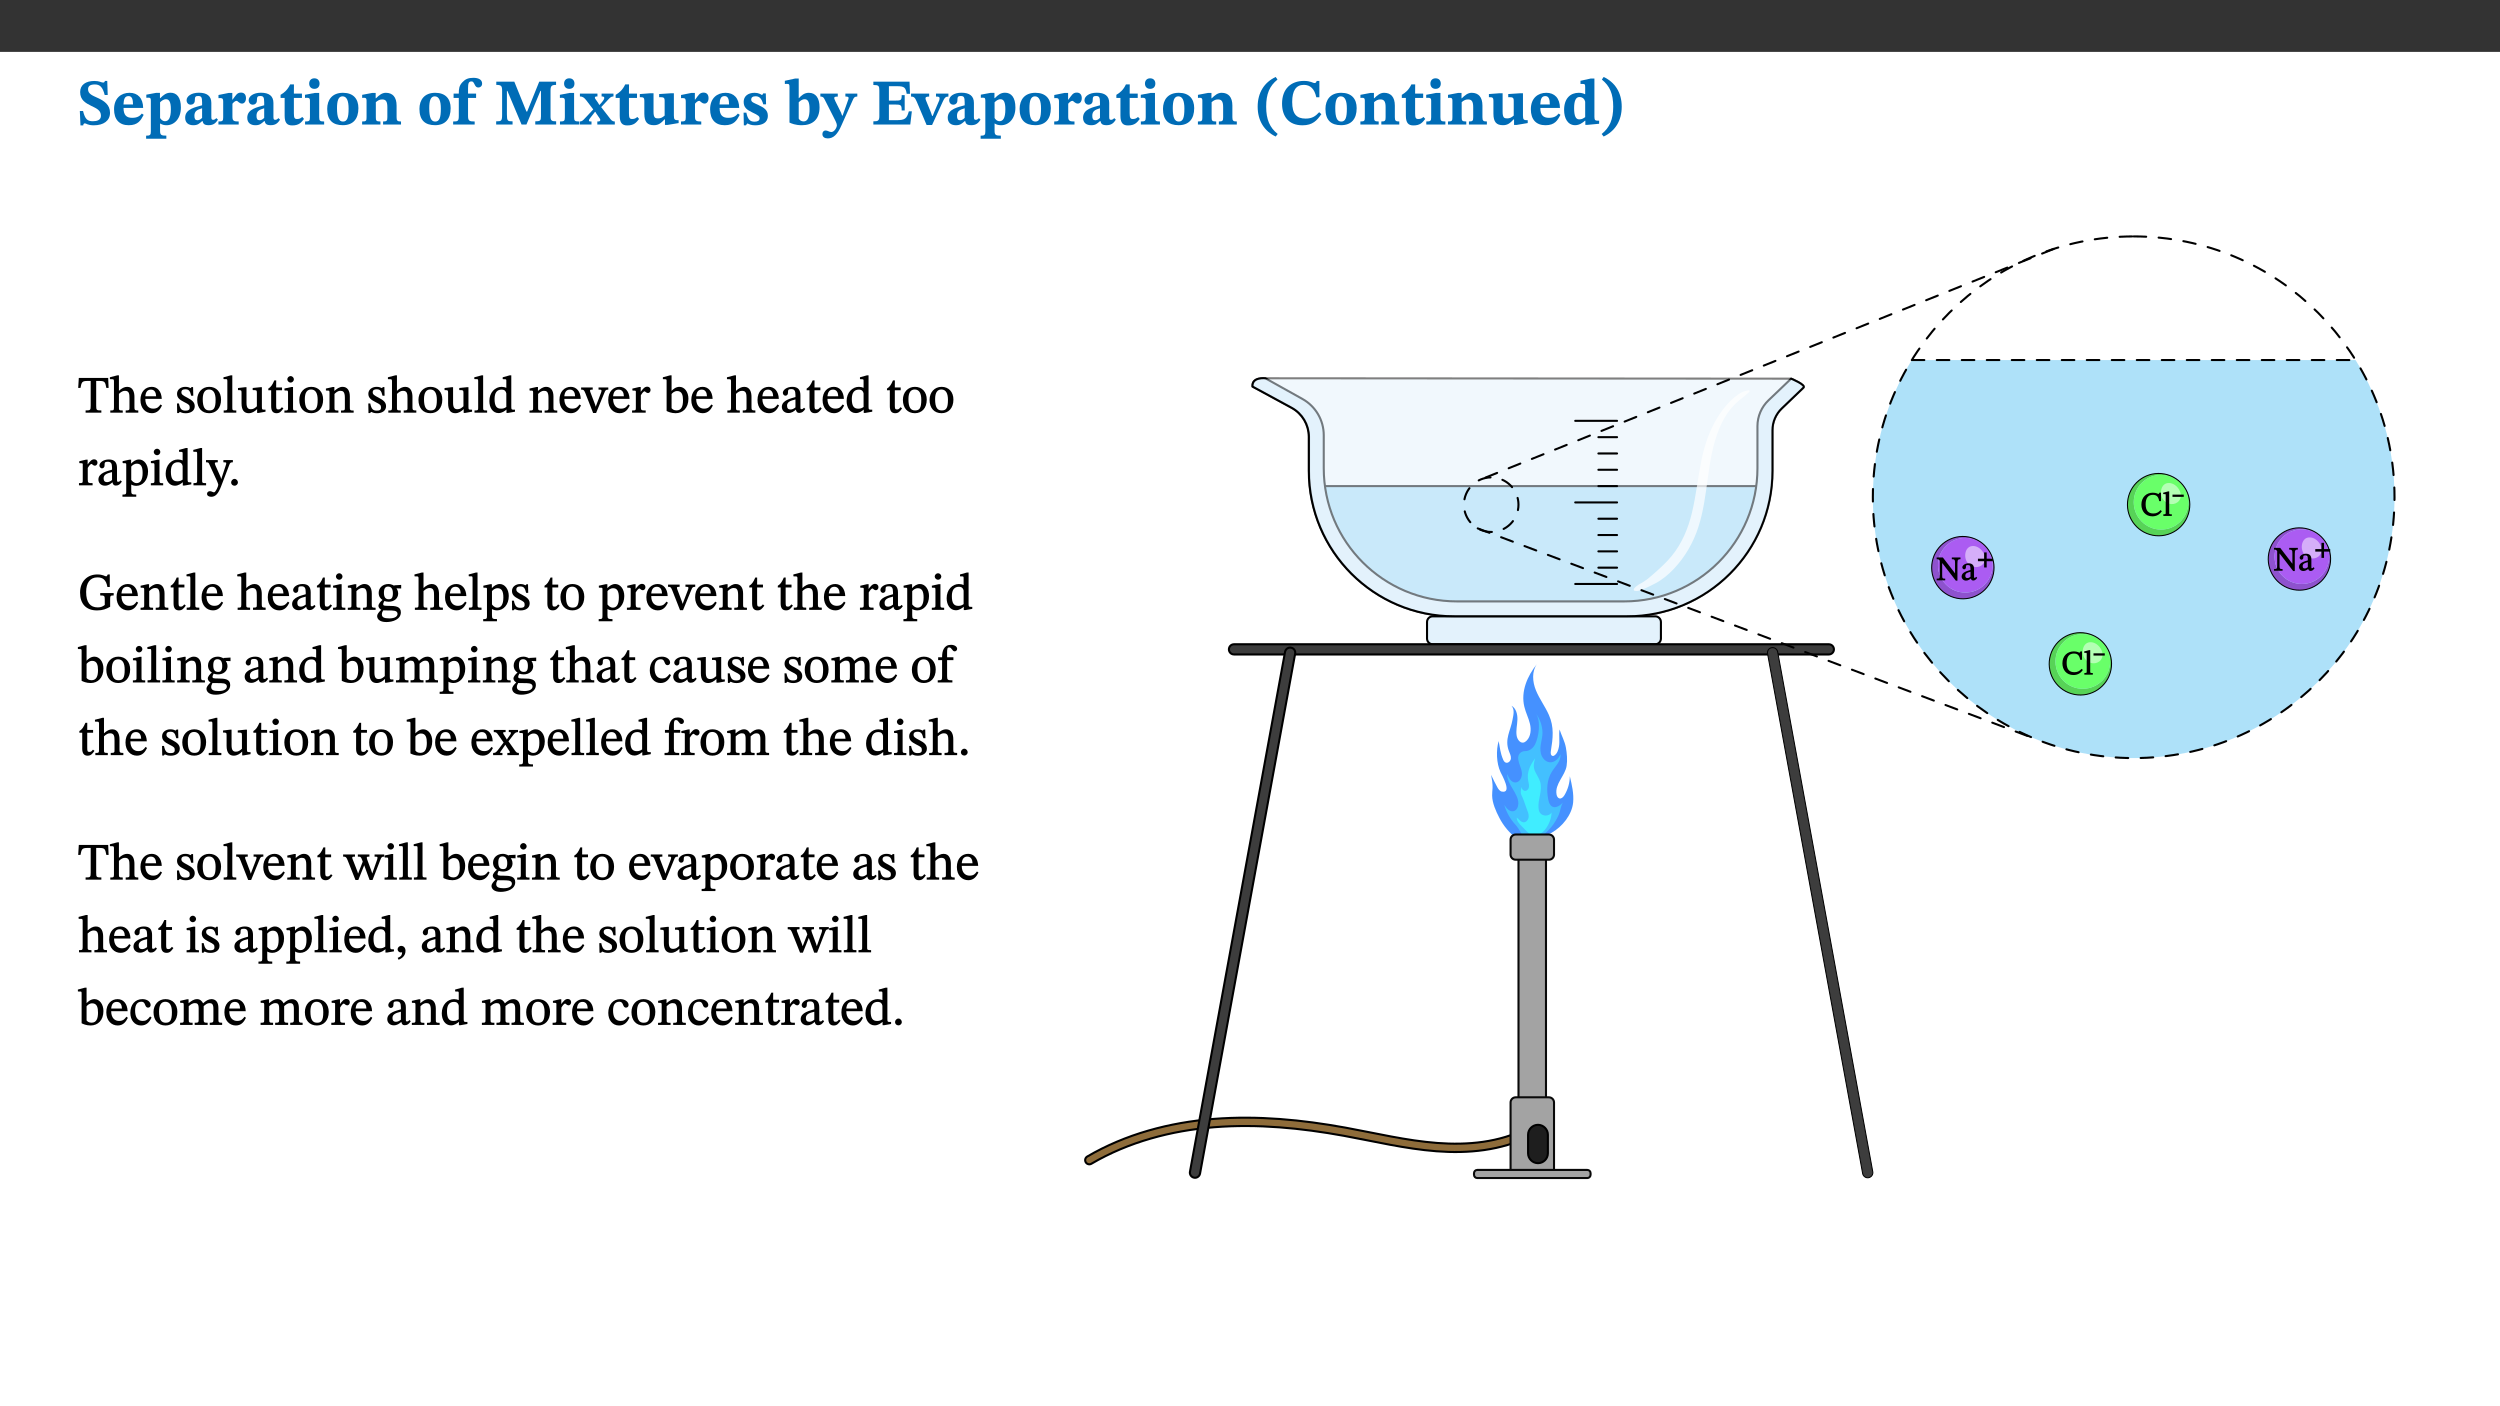 ﻿<?xml version="1.0" encoding="utf-8"?>
<svg xmlns="http://www.w3.org/2000/svg" xmlns:xlink="http://www.w3.org/1999/xlink" viewBox="0 0 960 540" version="1.1">
  <rect x="0" y="0" width="960" height="540" fill="#333333" stroke="none"/>
  <defs>
    <g>
      <symbol overflow="visible" id="glyph0-0">
        <path style="stroke:none;" d="M 7.938 -4.281 L 7.938 -4.688 C 7.938 -7.391 11.922 -9.312 11.922 -12.953 C 11.922 -15.531 9.766 -16.75 7.328 -16.75 C 4.828 -16.75 3.125 -15.234 3.125 -13.234 C 3.125 -12.062 3.594 -11.422 4.391 -11.422 C 4.984 -11.422 5.5 -11.828 5.5 -12.594 C 5.5 -13.531 4.984 -13.562 4.984 -14.375 C 4.984 -15.141 5.656 -15.641 7.109 -15.641 C 8.703 -15.641 9.688 -14.844 9.688 -12.891 C 9.688 -9.062 6.938 -8.156 6.938 -4.938 L 6.938 -4.219 L 7.938 -4.219 Z M 8.875 -1.266 C 8.875 -2.031 8.344 -2.828 7.484 -2.828 C 6.562 -2.828 6.016 -2.062 6.016 -1.266 C 6.016 -0.453 6.5 0.203 7.453 0.203 C 8.344 0.203 8.875 -0.469 8.875 -1.266 Z M 14.75 4.109 L 14.75 -19.625 L 0.25 -19.625 L 0.25 4.188 L 14.75 4.188 Z M 13.453 2.703 L 1.516 2.703 L 1.516 -18.188 L 13.453 -18.188 Z M 13.453 2.703 " />
      </symbol>
      <symbol overflow="visible" id="glyph0-1">
        <path style="stroke:none;" d="M 11.469 -11.422 L 11.297 -16.734 L 10.391 -16.734 C 10.281 -16.125 9.938 -16.125 9.641 -16.125 C 9.016 -16.125 8.281 -16.734 6.391 -16.734 C 3.016 -16.734 0.891 -15.219 0.891 -12.469 C 0.891 -9.438 2.906 -8.281 5.203 -7.141 C 7.109 -6.219 8.875 -5.5 8.875 -3.375 C 8.875 -1.703 7.359 -1.266 5.781 -1.266 C 3.766 -1.266 2.797 -1.938 2 -5.203 L 0.766 -5.203 L 1.016 0.328 L 2.078 0.328 C 2.078 -0.219 2.359 -0.453 2.719 -0.453 C 3.266 -0.453 3.734 0.297 6.141 0.297 C 9.859 0.297 12.359 -1.438 12.359 -4.516 C 12.359 -7.625 10.031 -9.125 7.688 -10.188 C 5.672 -11.125 3.922 -11.719 3.922 -13.531 C 3.922 -14.844 4.812 -15.391 6.562 -15.391 C 8.422 -15.391 9.562 -14.422 10.312 -11.344 L 11.469 -11.344 Z M 11.469 -11.422 " />
      </symbol>
      <symbol overflow="visible" id="glyph0-2">
        <path style="stroke:none;" d="M 11.469 -4.219 C 10.656 -3.203 9.672 -2.578 7.734 -2.578 C 5.625 -2.578 4.438 -3.547 4.438 -6.375 L 11.969 -6.375 C 11.922 -10.188 9.859 -12.188 6.734 -12.188 C 3.516 -12.188 0.797 -10.141 0.797 -5.875 C 0.797 -1.938 2.797 0.266 6.422 0.266 C 10.094 0.266 11.078 -1.703 12.172 -3.719 Z M 4.406 -7.609 C 4.516 -10.016 5 -10.922 6.391 -10.922 C 7.703 -10.922 8.078 -9.641 8.078 -7.703 L 4.406 -7.703 Z M 4.406 -7.609 " />
      </symbol>
      <symbol overflow="visible" id="glyph0-3">
        <path style="stroke:none;" d="M 5.656 -12.172 L 4.234 -12.172 L 0.422 -11.469 L 0.422 -10.281 C 0.422 -10.281 0.891 -10.312 1.219 -10.312 C 2.031 -10.312 2.156 -10.062 2.156 -9.062 L 2.156 2.609 C 2.156 3.984 1.906 4.281 0.344 4.281 L 0.344 5.453 L 8.109 5.453 L 8.109 4.266 C 6.172 4.266 5.703 4.047 5.703 2.422 L 5.703 -0.375 L 5.797 -0.375 C 6.547 0.094 7.281 0.266 8.234 0.266 C 11.219 0.266 13.703 -2.328 13.703 -6.547 C 13.703 -10.438 12.094 -12.219 9.719 -12.219 C 8.078 -12.219 7.062 -11.406 5.797 -10.141 L 5.656 -10.141 Z M 5.703 -8.531 C 6.219 -9.047 6.984 -9.719 7.984 -9.719 C 9.188 -9.719 9.844 -8.703 9.844 -5.844 C 9.844 -2.375 8.891 -1.281 7.609 -1.281 C 6.609 -1.281 6.047 -1.984 5.703 -2.5 Z M 5.703 -8.531 " />
      </symbol>
      <symbol overflow="visible" id="glyph0-4">
        <path style="stroke:none;" d="M 7.484 -1.391 C 7.703 -0.25 8.203 0.25 9.844 0.25 C 11.703 0.25 12.547 -0.562 13.406 -1.859 L 12.812 -2.453 C 12.438 -2.078 12.016 -1.812 11.625 -1.812 C 11.109 -1.812 10.859 -1.906 10.859 -2.906 L 10.859 -8.281 C 10.859 -11 9.141 -12.219 6.047 -12.219 C 3.172 -12.219 1.359 -10.828 1.359 -9.344 C 1.359 -8.234 2.156 -7.609 2.875 -7.609 C 3.734 -7.609 4.516 -8.125 4.516 -9.266 C 4.516 -10.688 4.781 -10.953 5.781 -10.953 C 6.969 -10.953 7.312 -10.578 7.312 -8.469 L 7.312 -7.391 C 4.953 -6.688 0.812 -6.078 0.812 -2.625 C 0.812 -0.625 2.125 0.266 3.938 0.266 C 5.656 0.266 6.188 -0.344 7.328 -1.312 L 7.484 -1.312 Z M 7.312 -2.547 C 6.594 -1.859 6.141 -1.656 5.5 -1.656 C 4.734 -1.656 4.359 -2.109 4.359 -3.328 C 4.359 -5.172 5.375 -5.656 7.312 -6.25 Z M 7.312 -2.547 " />
      </symbol>
      <symbol overflow="visible" id="glyph0-5">
        <path style="stroke:none;" d="M 5.828 -12.125 L 4.406 -12.125 L 0.516 -11.344 L 0.516 -10.141 C 0.516 -10.141 0.797 -10.156 1.281 -10.156 C 2.156 -10.156 2.328 -9.734 2.328 -8.844 L 2.328 -2.781 C 2.328 -1.391 2.109 -1.172 0.5 -1.172 L 0.5 0 L 8.281 0 L 8.281 -1.172 C 6.516 -1.172 5.875 -1.344 5.875 -2.953 L 5.875 -8 C 6.438 -8.656 6.969 -9.094 7.516 -9.094 C 7.906 -9.094 8.469 -8.047 9.562 -8.047 C 10.312 -8.047 11.078 -8.703 11.078 -10.141 C 11.078 -11.406 10.453 -12.266 9.172 -12.266 C 7.609 -12.266 7.234 -11.25 5.922 -9.547 L 5.828 -9.547 Z M 5.828 -12.125 " />
      </symbol>
      <symbol overflow="visible" id="glyph0-6">
        <path style="stroke:none;" d="M 8.844 -2.922 C 8.25 -2.422 7.828 -2.125 6.859 -2.125 C 5.922 -2.125 5.625 -2.5 5.625 -4.312 L 5.625 -10.203 L 8.719 -10.203 L 8.719 -11.891 L 5.625 -11.891 L 5.656 -15.406 L 4.188 -15.406 C 3.172 -13.234 1.906 -12.234 0.516 -11.406 L 0.516 -10.203 L 2.078 -10.203 L 2.078 -3.438 C 2.078 -0.594 3.047 0.344 4.984 0.344 C 7.578 0.344 8.453 -0.766 9.516 -2.156 Z M 8.844 -2.922 " />
      </symbol>
      <symbol overflow="visible" id="glyph0-7">
        <path style="stroke:none;" d="M 7.781 -1.172 C 6.125 -1.172 5.875 -1.438 5.875 -2.875 L 5.875 -12.125 L 4.141 -12.125 L 0.422 -11.422 L 0.422 -10.234 C 0.422 -10.234 0.719 -10.266 1.062 -10.266 C 1.812 -10.266 2.328 -10.234 2.328 -9.125 L 2.328 -2.797 C 2.328 -1.391 2.062 -1.172 0.453 -1.172 L 0.453 0 L 7.781 0 Z M 4.016 -17.75 C 2.75 -17.75 2.031 -16.875 2.031 -15.719 C 2.031 -14.547 2.781 -13.703 4.016 -13.703 C 5.328 -13.703 6.016 -14.547 6.016 -15.734 C 6.016 -16.875 5.328 -17.75 4.016 -17.75 Z M 4.016 -17.75 " />
      </symbol>
      <symbol overflow="visible" id="glyph0-8">
        <path style="stroke:none;" d="M 6.859 -12.188 C 2.703 -12.188 0.797 -9.484 0.797 -6.016 C 0.797 -1.703 2.906 0.25 6.797 0.25 C 10.688 0.25 12.781 -2.062 12.781 -6.297 C 12.781 -9.859 10.828 -12.188 6.859 -12.188 Z M 6.672 -10.828 C 8.297 -10.828 9.016 -9.188 9.016 -6.094 C 9.016 -2.672 8.5 -1.141 6.859 -1.141 C 5.25 -1.141 4.562 -2.719 4.562 -6.266 C 4.562 -9.094 5.078 -10.828 6.672 -10.828 Z M 6.672 -10.828 " />
      </symbol>
      <symbol overflow="visible" id="glyph0-9">
        <path style="stroke:none;" d="M 13.859 -7.266 C 13.859 -10.531 12.344 -12.188 9.734 -12.188 C 8.25 -12.188 7.188 -11.297 5.953 -10.094 L 5.828 -10.094 L 5.828 -12.125 L 4.453 -12.125 L 0.641 -11.406 L 0.641 -10.234 C 0.641 -10.234 0.891 -10.266 1.312 -10.266 C 2 -10.266 2.328 -10.141 2.328 -9.219 L 2.328 -2.844 C 2.328 -1.484 2.25 -1.172 0.625 -1.172 L 0.625 0 L 7.656 0 L 7.656 -1.172 C 6.016 -1.172 5.891 -1.484 5.891 -2.844 L 5.891 -8.594 C 6.609 -9.188 7.281 -9.641 8.297 -9.641 C 9.609 -9.641 10.312 -9.047 10.312 -6.719 L 10.312 -2.844 C 10.312 -1.469 10.141 -1.172 8.672 -1.172 L 8.672 0 L 15.562 0 L 15.562 -1.172 C 14.125 -1.172 13.859 -1.484 13.859 -2.844 Z M 13.859 -7.266 " />
      </symbol>
      <symbol overflow="visible" id="glyph0-10">
        <path style="stroke:none;" d="M 0.328 -11.797 L 0.328 -10.203 L 2.328 -10.203 L 2.328 -3.391 C 2.328 -1.312 2 -1.172 0.156 -1.172 L 0.156 0 L 8.422 0 L 8.422 -1.172 C 6.297 -1.172 5.875 -1.406 5.875 -3.391 L 5.875 -10.203 L 8.969 -10.203 L 8.969 -11.891 L 5.875 -11.891 L 5.875 -13.953 C 5.875 -15.891 6.172 -16.547 7.141 -16.547 C 7.578 -16.547 7.859 -16.5 8.297 -15.594 C 8.75 -14.625 9.062 -14.219 9.844 -14.219 C 10.5 -14.219 11.281 -14.688 11.281 -15.719 C 11.281 -17.344 9.734 -17.938 7.906 -17.938 C 5.953 -17.938 4.812 -17.422 3.719 -16.25 C 2.453 -14.922 2.328 -13.734 2.328 -11.891 L 0.328 -11.891 Z M 0.328 -11.797 " />
      </symbol>
      <symbol overflow="visible" id="glyph0-11">
        <path style="stroke:none;" d="M 23.672 -0.078 L 23.672 -1.234 C 21.953 -1.234 21.516 -1.484 21.516 -3.141 L 21.516 -13.016 C 21.516 -14.844 21.938 -15.219 23.641 -15.219 L 23.641 -16.453 L 17.172 -16.453 L 12.547 -4.984 L 12.266 -4.984 L 7.609 -16.453 L 0.688 -16.453 L 0.688 -15.219 C 2.578 -15.219 2.922 -14.844 2.922 -12.984 L 2.922 -3.844 C 2.922 -1.312 2.625 -1.234 0.641 -1.234 L 0.641 0 L 6.938 0 L 6.938 -1.234 C 5.078 -1.234 4.766 -1.312 4.766 -3.844 L 4.766 -12.938 L 4.938 -12.938 L 10.391 0 L 12.266 0 L 17.641 -12.938 L 17.844 -12.938 L 17.844 -3.141 C 17.844 -1.484 17.547 -1.234 15.656 -1.234 L 15.656 0 L 23.672 0 Z M 23.672 -0.078 " />
      </symbol>
      <symbol overflow="visible" id="glyph0-12">
        <path style="stroke:none;" d="M 13.359 -0.078 L 13.359 -1.172 C 12.344 -1.172 11.969 -1.688 11.219 -2.703 L 8.125 -6.688 L 10.922 -9.688 C 11.578 -10.406 12 -10.781 12.844 -10.781 L 12.844 -11.891 L 8.281 -11.891 L 8.281 -10.781 C 8.969 -10.781 9.297 -10.656 9.297 -10.281 C 9.297 -9.891 9.25 -9.641 8.453 -8.625 L 7.516 -7.578 L 7.359 -7.578 L 6.938 -8.328 C 5.891 -9.859 5.703 -9.969 5.703 -10.328 C 5.703 -10.734 6 -10.781 6.688 -10.781 L 6.688 -11.891 L -0.047 -11.891 L -0.047 -10.781 C 0.938 -10.781 1.562 -10.406 2.453 -9.25 L 5.078 -5.797 L 1.906 -2.422 C 1.047 -1.484 0.719 -1.172 -0.156 -1.172 L -0.156 0 L 4.406 0 L 4.406 -1.172 C 3.641 -1.172 3.422 -1.219 3.422 -1.531 C 3.422 -1.906 3.672 -2.188 4.156 -2.828 L 5.75 -4.875 L 5.875 -4.875 L 6.312 -4.141 L 7.516 -2.406 C 7.688 -2.188 7.781 -1.984 7.781 -1.766 C 7.781 -1.266 7.484 -1.172 6.641 -1.172 L 6.641 0 L 13.359 0 Z M 13.359 -0.078 " />
      </symbol>
      <symbol overflow="visible" id="glyph0-13">
        <path style="stroke:none;" d="M 15.234 -1.656 L 15.094 -1.656 C 13.75 -1.656 13.406 -1.859 13.406 -3.422 L 13.406 -12.016 L 12.391 -12.016 L 7.75 -11.703 L 7.75 -10.5 C 9.391 -10.5 9.859 -10.5 9.859 -9.062 L 9.859 -3.438 C 8.953 -2.672 8.375 -2.359 7.328 -2.359 C 6.266 -2.359 5.594 -2.547 5.594 -4.906 L 5.594 -12.016 L 4.438 -12.016 L 0.328 -11.703 L 0.328 -10.5 C 1.656 -10.484 2.062 -10.5 2.062 -8.969 L 2.062 -4.188 C 2.062 -0.922 3.25 0.25 5.719 0.25 C 7.391 0.25 8.281 -0.344 9.844 -2 L 9.984 -2 L 9.984 0.156 L 10.953 0.156 L 15.234 -0.562 Z M 15.234 -1.656 " />
      </symbol>
      <symbol overflow="visible" id="glyph0-14">
        <path style="stroke:none;" d="M 0.891 -4.453 L 0.984 0.297 L 1.766 0.297 L 2.297 -0.391 L 2.484 -0.391 C 3.125 -0.078 3.797 0.297 5.328 0.297 C 7.875 0.297 10.203 -0.562 10.203 -3.375 C 10.203 -5.594 8.672 -6.5 6.547 -7.516 C 4.812 -8.344 3.812 -8.547 3.812 -9.609 C 3.812 -10.328 4.312 -10.859 5.484 -10.859 C 6.812 -10.859 7.75 -10.203 8.453 -7.75 L 9.516 -7.75 L 9.422 -11.969 L 8.422 -11.969 L 8.047 -11.344 L 7.906 -11.344 C 7.516 -11.594 6.609 -12.188 5.156 -12.188 C 2.484 -12.188 0.922 -10.797 0.922 -8.719 C 0.922 -6.547 2.109 -5.672 4.219 -4.656 C 6.547 -3.562 7.031 -3.172 7.031 -2.375 C 7.031 -1.438 6.219 -1.094 5.062 -1.094 C 3.266 -1.094 2.453 -2.125 1.953 -4.562 L 0.875 -4.562 Z M 0.891 -4.453 " />
      </symbol>
      <symbol overflow="visible" id="glyph0-15">
        <path style="stroke:none;" d="M 5.328 -17.672 L 3.984 -17.672 L 0 -16.797 L 0 -15.594 C 0 -15.594 0.297 -15.609 0.719 -15.609 C 1.641 -15.609 1.781 -15.484 1.781 -14.375 L 1.781 -0.75 C 2.5 -0.422 4.047 0.266 6.5 0.266 C 10.531 0.266 13.328 -1.859 13.328 -6.609 C 13.328 -10.203 11.844 -12.188 9.188 -12.188 C 7.438 -12.188 6.297 -11.109 5.422 -10.141 L 5.328 -10.141 Z M 5.328 -8.531 C 5.75 -8.969 6.562 -9.719 7.625 -9.719 C 8.953 -9.719 9.484 -8.453 9.484 -5.953 C 9.484 -3.141 8.922 -1.188 7.219 -1.188 C 6.266 -1.188 5.656 -1.703 5.328 -2.281 Z M 5.328 -8.531 " />
      </symbol>
      <symbol overflow="visible" id="glyph0-16">
        <path style="stroke:none;" d="M 13.672 -11.891 L 9.094 -11.891 L 9.094 -10.75 C 9.859 -10.75 10.328 -10.656 10.328 -10.234 C 10.328 -10.141 10.312 -9.969 10.266 -9.766 L 8.031 -3.438 L 7.828 -3.438 L 7.406 -4.609 L 5.172 -9.094 L 5.172 -9.172 C 5 -9.516 4.812 -9.844 4.812 -10.141 C 4.812 -10.609 5.109 -10.734 6.172 -10.734 L 6.172 -11.891 L -0.516 -11.891 L -0.516 -10.75 C 0.297 -10.75 0.719 -10.453 0.984 -9.906 L 4.531 -2.906 C 5 -1.984 5.828 -0.469 5.828 0.25 C 5.828 1.219 4.828 2.875 3.688 2.875 C 2.828 2.875 2.359 2.281 1.484 2.281 C 0.797 2.281 0.266 2.828 0.266 3.641 C 0.266 4.812 1.172 5.328 2.328 5.328 C 4.484 5.328 6.078 3.797 7.578 0.328 L 12 -9.547 C 12.391 -10.453 12.719 -10.75 13.672 -10.75 Z M 13.672 -11.891 " />
      </symbol>
      <symbol overflow="visible" id="glyph0-17">
        <path style="stroke:none;" d="M 15.656 -5.062 L 14.5 -5.062 C 13.703 -2.234 13.016 -1.688 9.766 -1.688 L 6.844 -1.688 L 6.844 -7.688 L 9.047 -7.688 C 11.516 -7.688 11.75 -7.531 11.75 -5.406 L 12.906 -5.406 L 12.906 -11.297 L 11.75 -11.297 C 11.75 -9.266 11.516 -9.188 9.047 -9.188 L 6.844 -9.188 L 6.844 -14.719 L 10.109 -14.719 C 12.859 -14.719 13.312 -14.094 13.672 -11.797 L 14.938 -11.797 L 14.766 -16.453 L 0.875 -16.453 L 0.875 -15.188 C 2.906 -15.188 3.172 -14.891 3.172 -13.031 L 3.172 -3.203 C 3.172 -1.359 2.547 -1.234 0.875 -1.234 L 0.875 0 L 15.047 0 Z M 15.656 -5.062 " />
      </symbol>
      <symbol overflow="visible" id="glyph0-18">
        <path style="stroke:none;" d="M 13.828 -11.891 L 9.062 -11.891 L 9.062 -10.734 C 10.016 -10.734 10.438 -10.656 10.438 -10.109 C 10.438 -9.594 10.281 -9.172 10.281 -9.172 L 10.281 -9.219 L 8.406 -4.828 L 7.828 -3.328 L 7.562 -3.328 L 7.062 -4.781 L 5.281 -9.125 C 5.125 -9.438 5.031 -9.812 5.031 -10.109 C 5.031 -10.531 5.422 -10.734 6.438 -10.734 L 6.438 -11.891 L -0.516 -11.891 L -0.516 -10.734 C 0.469 -10.734 0.984 -10.484 1.688 -8.75 L 5.453 0.172 L 7.562 0.172 L 11.766 -9.016 C 12.391 -10.406 12.844 -10.734 13.828 -10.734 Z M 13.828 -11.891 " />
      </symbol>
      <symbol overflow="visible" id="glyph0-19">
        <path style="stroke:none;" d="M 1.734 -6.859 C 1.734 -1.406 4.312 2.547 8.656 4.609 L 9.422 3.625 C 6.391 1.188 5 -1.891 5 -6.859 C 5 -11.797 6.312 -14.812 9.344 -17.266 L 8.656 -18.266 C 4.312 -16.234 1.734 -12.266 1.734 -6.859 Z M 1.734 -6.859 " />
      </symbol>
      <symbol overflow="visible" id="glyph0-20">
        <path style="stroke:none;" d="M 15.359 -4.734 C 13.922 -3.141 12.594 -2.281 10.156 -2.281 C 6.672 -2.281 5 -4.047 5 -8.672 C 5 -13.016 6.469 -15.234 9.469 -15.234 C 12 -15.234 13.578 -13.656 14.25 -10.484 L 15.438 -10.484 L 15.438 -16.75 L 14.391 -16.75 C 14.281 -16.281 14.125 -15.938 13.578 -15.938 C 12.844 -15.938 12.141 -16.75 9.516 -16.75 C 4.531 -16.75 1.109 -13.734 1.109 -8.031 C 1.109 -3.219 3.547 0.297 8.953 0.297 C 12.906 0.297 14.516 -1.594 16.203 -3.984 Z M 15.359 -4.734 " />
      </symbol>
      <symbol overflow="visible" id="glyph0-21">
        <path style="stroke:none;" d="M 14.25 -0.375 L 14.25 -1.484 L 13.734 -1.484 C 12.812 -1.484 12.438 -1.641 12.438 -2.906 L 12.438 -17.672 L 11.047 -17.672 L 7.094 -16.797 L 7.094 -15.594 C 7.094 -15.594 7.562 -15.594 7.812 -15.594 C 8.75 -15.594 8.891 -15.469 8.891 -14.375 L 8.891 -11.641 L 8.828 -11.641 C 8 -12.047 7.188 -12.188 6.422 -12.188 C 3.297 -12.188 0.797 -10.141 0.797 -5.578 C 0.797 -2.406 2.188 0.25 5.031 0.25 C 6.672 0.25 7.906 -0.672 8.797 -1.469 L 8.953 -1.469 L 8.953 0.125 L 9.812 0.125 L 14.25 -0.297 Z M 8.891 -2.844 C 8.078 -2.281 7.578 -1.984 6.609 -1.984 C 5.297 -1.984 4.641 -3.203 4.641 -6.312 C 4.641 -9.297 5.406 -10.562 6.672 -10.562 C 8.031 -10.562 8.672 -9.672 8.891 -8.766 Z M 8.891 -2.844 " />
      </symbol>
      <symbol overflow="visible" id="glyph0-22">
        <path style="stroke:none;" d="M 8.25 -6.859 C 8.25 -12.266 5.672 -16.234 1.312 -18.266 L 0.625 -17.266 C 3.672 -14.812 4.984 -11.797 4.984 -6.859 C 4.984 -1.891 3.594 1.188 0.547 3.625 L 1.312 4.609 C 5.672 2.547 8.25 -1.406 8.25 -6.859 Z M 8.25 -6.859 " />
      </symbol>
      <symbol overflow="visible" id="glyph1-0">
        <path style="stroke:none;" d="M 6.5 -3.5 L 6.5 -3.828 C 6.5 -6 9.703 -7.547 9.703 -10.484 C 9.703 -12.547 7.844 -13.594 5.891 -13.594 C 3.891 -13.594 2.375 -12.312 2.375 -10.703 C 2.375 -9.766 2.891 -9.188 3.531 -9.188 C 4 -9.188 4.547 -9.562 4.547 -10.188 C 4.547 -10.938 4.125 -10.953 4.125 -11.609 C 4.125 -12.234 4.547 -12.578 5.719 -12.578 C 7 -12.578 7.656 -12 7.656 -10.422 C 7.656 -7.344 5.438 -6.609 5.438 -4.031 L 5.438 -3.391 L 6.5 -3.391 Z M 7.25 -1.078 C 7.25 -1.688 6.719 -2.391 6.016 -2.391 C 5.281 -2.391 4.703 -1.719 4.703 -1.078 C 4.703 -0.422 5.219 0.156 6 0.156 C 6.719 0.156 7.25 -0.438 7.25 -1.078 Z M 11.969 3.25 L 11.969 -15.891 L 0.062 -15.891 L 0.062 3.359 L 11.969 3.359 Z M 10.812 2.047 L 1.328 2.047 L 1.328 -14.625 L 10.672 -14.625 L 10.672 2.047 Z M 10.812 2.047 " />
      </symbol>
      <symbol overflow="visible" id="glyph1-1">
        <path style="stroke:none;" d="M 11.812 -9.625 L 11.656 -13.344 L 0.375 -13.344 L 0.141 -9.5 L 1.016 -9.5 C 1.453 -11.797 1.609 -12.188 3.812 -12.188 L 4.938 -12.188 L 4.938 -2.734 C 4.938 -0.922 4.797 -0.859 2.984 -0.859 L 2.984 0 L 9.031 0 L 9.031 -0.859 C 7.188 -0.859 7.047 -0.922 7.047 -2.734 L 7.047 -12.188 L 8.188 -12.188 C 10.406 -12.188 10.5 -11.797 10.953 -9.5 L 11.828 -9.5 Z M 11.812 -9.625 " />
      </symbol>
      <symbol overflow="visible" id="glyph1-2">
        <path style="stroke:none;" d="M 3.719 -7.188 C 4.703 -8.094 5.344 -8.391 6.109 -8.391 C 7.734 -8.391 7.812 -7.125 7.812 -5.5 L 7.812 -2.047 C 7.812 -1.094 7.875 -0.844 6.359 -0.844 L 6.359 0 L 11.203 0 L 11.203 -0.844 C 9.828 -0.844 9.719 -1.078 9.719 -2.125 L 9.719 -6.094 C 9.719 -7.734 9.219 -9.922 6.938 -9.922 C 5.875 -9.922 4.859 -9.422 3.641 -8.281 L 3.766 -8.281 L 3.766 -14.328 L 3.109 -14.328 L 0.297 -13.594 L 0.297 -12.922 L 0.516 -12.844 C 0.516 -12.844 0.703 -12.844 1.016 -12.844 C 1.547 -12.844 1.859 -12.875 1.859 -12.172 L 1.859 -1.969 C 1.859 -0.859 1.641 -0.844 0.453 -0.844 L 0.453 0 L 5.234 0 L 5.234 -0.844 C 3.75 -0.844 3.766 -1.016 3.766 -2.047 L 3.766 -7.219 Z M 3.719 -7.188 " />
      </symbol>
      <symbol overflow="visible" id="glyph1-3">
        <path style="stroke:none;" d="M 8.172 -3.062 C 7.531 -2.234 7.016 -1.547 5.406 -1.547 C 3.812 -1.547 2.406 -2.672 2.406 -5.297 L 8.719 -5.297 C 8.609 -8.203 7.047 -9.922 4.875 -9.922 C 2.547 -9.922 0.531 -8.188 0.531 -4.859 C 0.531 -1.656 2.531 0.203 4.922 0.203 C 6.969 0.203 8.047 -1.172 8.812 -2.75 L 8.234 -3.172 Z M 2.391 -6.156 C 2.547 -8.016 3.234 -8.859 4.578 -8.859 C 6 -8.859 6.516 -7.625 6.547 -6.297 L 2.406 -6.297 Z M 2.391 -6.156 " />
      </symbol>
      <symbol overflow="visible" id="glyph1-4">
        <path style="stroke:none;" d="M 0.641 -3.391 L 0.703 0.156 L 1.297 0.156 L 1.719 -0.297 C 2.234 -0.078 2.828 0.219 3.984 0.219 C 5.781 0.219 7.453 -0.625 7.453 -2.484 C 7.453 -3.969 6.438 -4.797 4.625 -5.75 C 2.953 -6.609 2.328 -7.016 2.328 -7.797 C 2.328 -8.688 2.906 -8.984 3.828 -8.984 C 5.047 -8.984 5.641 -8.531 6.094 -6.516 L 6.891 -6.516 L 6.812 -9.828 L 6.219 -9.828 L 5.875 -9.406 L 5.938 -9.406 C 5.438 -9.641 4.844 -9.922 3.844 -9.922 C 2.125 -9.922 0.656 -8.906 0.656 -7.266 C 0.656 -5.797 1.516 -5.016 3.328 -4.109 L 3.422 -4.062 C 5.281 -3.141 5.516 -2.891 5.516 -1.953 C 5.516 -1.016 4.938 -0.781 3.938 -0.781 C 2.469 -0.781 1.828 -1.328 1.391 -3.531 L 0.641 -3.531 Z M 0.641 -3.391 " />
      </symbol>
      <symbol overflow="visible" id="glyph1-5">
        <path style="stroke:none;" d="M 5.141 -9.922 C 2.453 -9.922 0.531 -7.828 0.531 -4.938 C 0.531 -1.719 2.344 0.203 5.141 0.203 C 7.734 0.203 9.688 -1.672 9.688 -5.016 C 9.688 -7.969 7.875 -9.922 5.141 -9.922 Z M 5.062 -8.906 C 6.828 -8.906 7.594 -7.375 7.594 -4.922 C 7.594 -1.672 6.859 -0.859 5.219 -0.859 C 3.5 -0.844 2.656 -2.031 2.656 -5.203 C 2.656 -7.75 3.547 -8.906 5.062 -8.906 Z M 5.062 -8.906 " />
      </symbol>
      <symbol overflow="visible" id="glyph1-6">
        <path style="stroke:none;" d="M 5.172 -0.844 C 3.75 -0.844 3.766 -0.969 3.766 -2.125 L 3.766 -14.328 L 3.141 -14.328 L 0.375 -13.594 L 0.375 -12.953 L 0.594 -12.875 C 0.594 -12.875 0.812 -12.875 1.156 -12.875 C 1.656 -12.875 1.859 -12.953 1.859 -12.125 L 1.859 -2.125 C 1.859 -1.016 1.906 -0.844 0.453 -0.844 L 0.453 0 L 5.297 0 L 5.297 -0.844 Z M 5.172 -0.844 " />
      </symbol>
      <symbol overflow="visible" id="glyph1-7">
        <path style="stroke:none;" d="M 10.75 -1.156 L 10.562 -1.156 C 9.609 -1.156 9.484 -1.156 9.484 -2.328 L 9.484 -9.781 L 8.891 -9.781 L 5.953 -9.484 L 5.953 -8.672 C 7.375 -8.672 7.562 -8.688 7.562 -7.625 L 7.562 -2.453 C 6.812 -1.797 6.281 -1.328 5.266 -1.328 C 4.219 -1.328 3.578 -1.797 3.578 -3.828 L 3.578 -9.781 L 3.031 -9.781 L 0.312 -9.469 L 0.312 -8.672 C 1.531 -8.641 1.672 -8.688 1.672 -7.609 L 1.672 -3.562 C 1.672 -0.859 2.766 0.203 4.422 0.203 C 5.703 0.203 6.719 -0.438 7.734 -1.438 L 7.656 -1.438 L 7.656 0.094 L 8.234 0.094 L 10.875 -0.375 L 10.875 -1.156 Z M 10.75 -1.156 " />
      </symbol>
      <symbol overflow="visible" id="glyph1-8">
        <path style="stroke:none;" d="M 5.734 -2.016 C 5.234 -1.453 5.078 -1.234 4.438 -1.234 C 3.672 -1.234 3.609 -1.578 3.609 -2.984 L 3.609 -8.594 L 5.859 -8.594 L 5.859 -9.688 L 3.609 -9.688 L 3.625 -12.406 L 2.906 -12.406 C 2.125 -10.578 1.578 -9.844 0.594 -9.25 L 0.594 -8.594 L 1.688 -8.594 L 1.688 -2.438 C 1.688 -0.641 2.406 0.203 3.75 0.203 C 5.016 0.203 5.516 -0.438 6.391 -1.641 L 5.812 -2.109 Z M 5.734 -2.016 " />
      </symbol>
      <symbol overflow="visible" id="glyph1-9">
        <path style="stroke:none;" d="M 2.891 -14.062 C 2.188 -14.062 1.609 -13.406 1.609 -12.812 C 1.609 -12.188 2.219 -11.547 2.891 -11.547 C 3.578 -11.547 4.141 -12.188 4.141 -12.812 C 4.141 -13.406 3.578 -14.062 2.891 -14.062 Z M 5.125 -0.812 C 3.781 -0.812 3.812 -0.969 3.812 -2.125 L 3.812 -9.859 L 3.172 -9.859 L 0.516 -9.281 L 0.516 -8.594 L 0.734 -8.5 C 0.734 -8.5 0.875 -8.5 1.156 -8.5 C 1.734 -8.5 1.891 -8.547 1.891 -7.688 L 1.891 -2.125 C 1.891 -1 1.969 -0.812 0.5 -0.812 L 0.5 0 L 5.234 0 L 5.234 -0.812 Z M 5.125 -0.812 " />
      </symbol>
      <symbol overflow="visible" id="glyph1-10">
        <path style="stroke:none;" d="M 9.703 -6.234 C 9.703 -8.531 8.719 -9.922 6.906 -9.922 C 5.656 -9.922 4.688 -9.156 3.641 -8.25 L 3.75 -8.25 L 3.766 -9.859 L 3.188 -9.859 L 0.516 -9.266 L 0.516 -8.562 L 0.734 -8.484 C 0.734 -8.484 0.859 -8.484 1.188 -8.484 C 1.734 -8.484 1.891 -8.453 1.891 -7.734 L 1.891 -2.125 C 1.891 -1.016 1.969 -0.812 0.5 -0.812 L 0.5 0 L 5.312 0 L 5.312 -0.812 C 3.766 -0.812 3.812 -1.016 3.812 -2.125 L 3.812 -7.188 C 4.359 -7.703 5.016 -8.391 6.094 -8.391 C 7 -8.391 7.797 -8.125 7.797 -5.734 L 7.797 -2.125 C 7.797 -1.016 7.875 -0.812 6.312 -0.812 L 6.312 0 L 11.172 0 L 11.172 -0.812 C 9.719 -0.812 9.703 -1.016 9.703 -2.125 Z M 9.703 -6.234 " />
      </symbol>
      <symbol overflow="visible" id="glyph1-11">
        <path style="stroke:none;" d="M 10.359 -0.484 L 10.359 -1.156 L 9.828 -1.156 C 9.078 -1.156 8.938 -1.219 8.938 -2.25 L 8.938 -14.328 L 8.281 -14.328 L 5.641 -13.594 L 5.641 -12.922 L 5.859 -12.844 C 5.859 -12.844 6.109 -12.844 6.297 -12.844 C 7.078 -12.844 7.031 -12.797 7.031 -11.906 L 7.031 -9.547 C 6.641 -9.734 5.891 -9.922 5.234 -9.922 C 2.734 -9.922 0.516 -7.766 0.516 -4.484 C 0.516 -1.938 1.812 0.156 4.062 0.156 C 5.375 0.156 6.469 -0.641 7.188 -1.281 L 7.094 -1.281 L 7.094 0.094 L 7.688 0.094 L 10.359 -0.375 Z M 7.078 -2.234 C 6.375 -1.75 5.938 -1.531 5 -1.531 C 3.312 -1.531 2.516 -2.516 2.516 -5.266 C 2.516 -7.766 3.531 -8.859 5.203 -8.859 C 6.438 -8.859 6.875 -8.203 7.031 -7.391 L 7.031 -2.219 Z M 7.078 -2.234 " />
      </symbol>
      <symbol overflow="visible" id="glyph1-12">
        <path style="stroke:none;" d="M 9.922 -9.688 L 6.297 -9.688 L 6.297 -8.844 C 7.156 -8.844 7.438 -8.859 7.438 -8.422 C 7.438 -8.109 7.312 -7.875 7.297 -7.766 L 5.578 -3.266 L 5.203 -2.188 L 5.266 -2.188 L 4.922 -3.25 L 3.234 -7.688 C 3.109 -7.969 3.031 -8.203 3.031 -8.469 C 3.031 -8.781 3.172 -8.844 4.062 -8.844 L 4.062 -9.688 L -0.391 -9.688 L -0.391 -8.844 C 0.594 -8.844 0.703 -8.75 1.219 -7.516 L 4.219 0.125 L 5.359 0.125 L 8.547 -7.656 C 8.938 -8.688 9.141 -8.844 10.047 -8.844 L 10.047 -9.688 Z M 9.922 -9.688 " />
      </symbol>
      <symbol overflow="visible" id="glyph1-13">
        <path style="stroke:none;" d="M 3.641 -9.859 L 3.172 -9.859 L 0.562 -9.25 L 0.562 -8.562 L 0.781 -8.484 C 0.781 -8.484 0.922 -8.484 1.312 -8.484 C 2.031 -8.484 1.891 -8.25 1.891 -7.531 L 1.891 -2.047 C 1.891 -0.938 1.891 -0.844 0.438 -0.844 L 0.438 0 L 5.672 0 L 5.672 -0.844 C 4.062 -0.844 3.812 -0.891 3.812 -2.156 L 3.812 -6.672 C 4.25 -7.406 4.797 -8.203 5.266 -8.203 C 5.5 -8.203 5.891 -7.531 6.547 -7.531 C 7 -7.531 7.547 -7.969 7.547 -8.719 C 7.547 -9.406 7.047 -9.984 6.281 -9.984 C 5.312 -9.984 4.625 -9.25 3.625 -7.812 L 3.766 -7.812 L 3.766 -9.859 Z M 3.641 -9.859 " />
      </symbol>
      <symbol overflow="visible" id="glyph1-14">
        <path style="stroke:none;" d="M 3.25 -14.328 L 2.734 -14.328 L 0.016 -13.594 L 0.016 -12.922 L 0.234 -12.844 C 0.234 -12.844 0.391 -12.844 0.719 -12.844 C 1.469 -12.844 1.453 -12.812 1.453 -11.906 L 1.453 -0.656 C 1.969 -0.375 3.234 0.203 4.922 0.203 C 7.688 0.203 9.828 -1.797 9.828 -5.359 C 9.828 -7.953 8.344 -9.922 6.375 -9.922 C 5.047 -9.922 3.906 -9.031 3.234 -8.234 L 3.359 -8.234 L 3.359 -14.328 Z M 3.328 -7.125 C 3.688 -7.609 4.484 -8.312 5.5 -8.312 C 7.391 -8.312 7.75 -6.641 7.75 -4.719 C 7.75 -2.516 7.172 -0.875 5.281 -0.875 C 4.219 -0.875 3.703 -1.312 3.359 -1.734 L 3.359 -7.172 Z M 3.328 -7.125 " />
      </symbol>
      <symbol overflow="visible" id="glyph1-15">
        <path style="stroke:none;" d="M 6 -1.359 C 6.109 -0.484 6.453 0.094 7.328 0.094 C 8.344 0.094 8.906 -0.359 9.641 -1.422 L 9.156 -1.906 C 8.812 -1.516 8.625 -1.359 8.25 -1.359 C 7.828 -1.359 7.766 -1.375 7.766 -2.188 L 7.766 -6.719 C 7.766 -8.781 6.828 -9.922 4.656 -9.922 C 2.484 -9.922 1.016 -8.703 1.016 -7.594 C 1.016 -6.938 1.594 -6.516 1.984 -6.516 C 2.547 -6.516 2.984 -6.938 2.984 -7.547 C 2.984 -8.75 3.062 -9.047 4.203 -9.047 C 5.406 -9.047 5.859 -8.5 5.859 -6.766 L 5.859 -6 C 4.281 -5.5 0.625 -4.844 0.625 -2.219 C 0.625 -0.938 1.594 0.141 3.125 0.141 C 4.406 0.141 5.203 -0.453 6.094 -1.234 L 6.016 -1.234 Z M 5.891 -2.047 C 5.219 -1.5 4.609 -1.219 3.938 -1.219 C 3.094 -1.219 2.625 -1.688 2.625 -2.688 C 2.625 -4.25 4.188 -4.656 5.859 -5.078 L 5.859 -2.016 Z M 5.891 -2.047 " />
      </symbol>
      <symbol overflow="visible" id="glyph1-16">
        <path style="stroke:none;" d="M 3.5 -9.859 L 3.016 -9.859 L 0.359 -9.281 L 0.359 -8.594 L 0.578 -8.5 C 0.578 -8.5 0.875 -8.5 1.141 -8.5 C 1.797 -8.5 1.75 -8.359 1.75 -7.609 L 1.75 2.25 C 1.75 3.359 1.688 3.562 0.297 3.562 L 0.297 4.375 L 5.594 4.375 L 5.594 3.547 C 3.922 3.547 3.672 3.422 3.672 2.125 L 3.672 -0.359 L 3.578 -0.359 C 4.109 0 4.875 0.203 5.641 0.203 C 8.031 0.203 10.125 -1.938 10.125 -5.312 C 10.125 -7.922 8.625 -9.922 6.656 -9.922 C 5.484 -9.922 4.422 -9.266 3.484 -8.188 L 3.625 -8.188 L 3.625 -9.859 Z M 3.625 -7.125 C 4 -7.625 4.781 -8.312 5.844 -8.312 C 7.312 -8.312 8.047 -7.266 8.047 -4.766 C 8.047 -1.984 7.125 -0.844 5.734 -0.844 C 4.625 -0.844 4 -1.688 3.672 -2.078 L 3.672 -7.172 Z M 3.625 -7.125 " />
      </symbol>
      <symbol overflow="visible" id="glyph1-17">
        <path style="stroke:none;" d="M 9.828 -9.688 L 6.297 -9.688 L 6.297 -8.844 C 7.094 -8.844 7.406 -8.859 7.406 -8.469 C 7.406 -8.312 7.344 -8.125 7.312 -7.969 L 5.438 -2.266 L 5.5 -2.266 L 5.234 -3.172 L 3.281 -7.547 C 3.172 -7.828 3.016 -8.172 3.016 -8.406 C 3.016 -8.766 3.125 -8.828 4.141 -8.828 L 4.141 -9.688 L -0.375 -9.688 L -0.375 -8.844 C 0.484 -8.844 0.625 -8.703 0.812 -8.25 L 3.75 -1.859 C 3.984 -1.312 4.344 -0.484 4.344 -0.219 C 4.344 0.359 3.344 2.688 2.703 2.688 C 2.219 2.688 1.797 2.25 1.094 2.25 C 0.562 2.25 0.016 2.656 0.016 3.25 C 0.016 4 0.734 4.406 1.641 4.406 C 3.25 4.406 4.344 3.25 5.453 0.312 L 8.562 -7.844 C 8.844 -8.625 9.031 -8.844 9.938 -8.844 L 9.938 -9.688 Z M 9.828 -9.688 " />
      </symbol>
      <symbol overflow="visible" id="glyph1-18">
        <path style="stroke:none;" d="M 3.75 -1.094 C 3.75 -1.75 3.203 -2.469 2.453 -2.469 C 1.719 -2.469 1.141 -1.766 1.141 -1.109 C 1.141 -0.438 1.656 0.156 2.438 0.156 C 3.203 0.156 3.75 -0.484 3.75 -1.094 Z M 3.75 -1.094 " />
      </symbol>
      <symbol overflow="visible" id="glyph1-19">
        <path style="stroke:none;" d="M 13.641 -6.438 L 8.594 -6.438 L 8.594 -5.531 C 10.234 -5.531 10.344 -5.375 10.344 -3.938 L 10.344 -1.875 C 9.578 -1.297 8.891 -0.938 7.656 -0.938 C 4.797 -0.938 3.188 -2.781 3.188 -6.859 C 3.188 -10.375 4.703 -12.469 7.516 -12.469 C 9.625 -12.469 10.875 -11.531 11.359 -8.766 L 12.266 -8.766 L 12.266 -13.594 L 11.5 -13.594 C 11.219 -13.109 11.203 -12.875 10.859 -12.875 C 10.359 -12.875 9.688 -13.594 7.484 -13.594 C 3.75 -13.594 0.859 -11.031 0.859 -6.609 C 0.859 -2.344 3.141 0.219 7.375 0.219 C 9.562 0.219 10.938 -0.344 12.406 -1.188 L 12.406 -4.141 C 12.406 -5.375 12.531 -5.531 13.766 -5.531 L 13.766 -6.438 Z M 13.641 -6.438 " />
      </symbol>
      <symbol overflow="visible" id="glyph1-20">
        <path style="stroke:none;" d="M 2.453 -3.891 C 1.516 -3.172 0.781 -2.234 0.781 -1.516 C 0.781 -0.953 1.25 -0.344 1.891 -0.016 L 1.891 -0.062 C 0.859 0.938 0.281 1.719 0.281 2.375 C 0.281 3.469 1.188 4.688 3.812 4.688 C 6.312 4.688 9.391 3.641 9.391 0.969 C 9.391 -1.312 7.344 -1.531 4.844 -1.531 C 3.016 -1.531 2.609 -1.594 2.609 -2.188 C 2.609 -2.531 2.891 -3.172 3.047 -3.391 C 3.531 -3.234 4.078 -3.109 4.719 -3.109 C 6.812 -3.109 8.359 -4.406 8.359 -6.25 C 8.359 -7.25 7.891 -8.016 7.656 -8.344 L 7.656 -8.266 L 9.516 -8.203 L 9.516 -9.578 L 6.828 -9.422 L 6.906 -9.203 C 6.906 -9.203 5.938 -9.922 4.625 -9.922 C 2.516 -9.922 0.875 -8.531 0.875 -6.531 C 0.875 -5.234 1.5 -4.297 2.406 -3.766 L 2.406 -3.859 Z M 4.484 -8.938 C 5.75 -8.938 6.328 -7.984 6.328 -6.375 C 6.328 -4.484 5.734 -4.062 4.734 -4.062 C 3.453 -4.062 2.891 -4.906 2.891 -6.609 C 2.891 -8.281 3.453 -8.938 4.484 -8.938 Z M 2.531 0.203 C 2.812 0.203 3.188 0.219 4.781 0.234 C 6.109 0.266 8.109 0.094 8.109 1.531 C 8.109 2.391 7.312 3.281 4.953 3.281 C 2.922 3.281 2.094 2.844 2.094 1.688 C 2.094 1.281 2.188 0.891 2.594 0.203 Z M 2.531 0.203 " />
      </symbol>
      <symbol overflow="visible" id="glyph1-21">
        <path style="stroke:none;" d="M 3.766 -7.156 C 4.344 -7.688 5.141 -8.391 6.172 -8.391 C 7.094 -8.391 7.625 -8.062 7.625 -6.375 L 7.625 -2.438 C 7.625 -1.031 7.656 -0.844 6.094 -0.844 L 6.094 0 L 11.078 0 L 11.078 -0.844 C 9.516 -0.844 9.547 -1.062 9.547 -2.438 L 9.547 -7.219 C 10.156 -7.75 10.891 -8.391 11.719 -8.391 C 12.656 -8.391 13.281 -8.062 13.281 -6.25 L 13.281 -2.438 C 13.281 -1.219 13.375 -0.844 11.875 -0.844 L 11.875 0 L 16.641 0 L 16.641 -0.844 C 15.141 -0.844 15.203 -1.172 15.203 -2.438 L 15.203 -6.5 C 15.203 -8.906 14.062 -9.922 12.516 -9.922 C 11.453 -9.922 10.344 -9.297 9.281 -8.266 L 9.344 -8.266 C 8.984 -9.078 8.188 -9.922 7.047 -9.922 C 5.703 -9.922 4.688 -9.141 3.641 -8.25 L 3.75 -8.25 L 3.75 -9.859 L 3.141 -9.859 L 0.516 -9.266 L 0.516 -8.562 L 0.734 -8.484 C 0.734 -8.484 0.891 -8.484 1.188 -8.484 C 1.75 -8.484 1.891 -8.422 1.891 -7.703 L 1.891 -2.125 C 1.891 -0.938 1.891 -0.844 0.5 -0.844 L 0.5 0 L 5.297 0 L 5.297 -0.844 C 3.938 -0.844 3.812 -0.938 3.812 -2.047 L 3.812 -7.172 Z M 3.766 -7.156 " />
      </symbol>
      <symbol overflow="visible" id="glyph1-22">
        <path style="stroke:none;" d="M 8.031 -3.172 C 7.125 -2.016 6.547 -1.547 5.266 -1.547 C 3.203 -1.547 2.344 -3.125 2.344 -5.562 C 2.344 -7.844 3.203 -8.922 4.828 -8.922 C 6.531 -8.922 5.875 -6.656 7.344 -6.656 C 7.906 -6.656 8.312 -7.094 8.312 -7.672 C 8.312 -8.828 7.031 -9.922 5.156 -9.922 C 2.297 -9.922 0.516 -7.75 0.516 -4.625 C 0.516 -1.859 2.156 0.203 4.641 0.203 C 6.766 0.203 7.875 -1.172 8.672 -2.844 L 8.094 -3.266 Z M 8.031 -3.172 " />
      </symbol>
      <symbol overflow="visible" id="glyph1-23">
        <path style="stroke:none;" d="M 0.375 -9.547 L 0.375 -8.594 L 1.891 -8.594 L 1.891 -2.484 C 1.891 -0.938 1.812 -0.844 0.219 -0.844 L 0.219 0 L 5.844 0 L 5.844 -0.844 C 4.062 -0.844 3.812 -0.938 3.812 -2.484 L 3.812 -8.594 L 6.234 -8.594 L 6.234 -9.688 L 3.812 -9.688 L 3.812 -11.312 C 3.812 -12.984 3.906 -13.469 4.641 -13.469 C 5.641 -13.469 5.734 -11.953 6.734 -11.953 C 7.188 -11.953 7.672 -12.344 7.672 -12.922 C 7.672 -13.828 6.609 -14.469 5.312 -14.469 C 3.922 -14.469 3.109 -13.891 2.562 -12.969 C 2.047 -12.047 1.891 -11.062 1.891 -9.688 L 0.375 -9.688 Z M 0.375 -9.547 " />
      </symbol>
      <symbol overflow="visible" id="glyph1-24">
        <path style="stroke:none;" d="M 9.719 -0.125 L 9.719 -0.844 C 8.859 -0.844 8.641 -1.156 8.094 -1.953 L 5.719 -5.312 L 7.75 -7.953 C 8.203 -8.531 8.594 -8.844 9.391 -8.844 L 9.391 -9.688 L 5.844 -9.688 L 5.844 -8.859 C 6.609 -8.859 6.656 -8.812 6.656 -8.5 C 6.656 -8.188 6.516 -7.984 5.969 -7.25 L 5.062 -5.938 L 5.125 -5.938 L 4.656 -6.766 C 3.984 -7.891 3.672 -8.203 3.672 -8.531 C 3.672 -8.828 3.859 -8.859 4.625 -8.859 L 4.625 -9.688 L 0.078 -9.688 L 0.078 -8.844 C 1.031 -8.844 1.172 -8.688 1.875 -7.688 L 3.859 -4.828 L 1.547 -1.797 C 0.891 -1.016 0.641 -0.844 -0.172 -0.844 L -0.172 0 L 3.406 0 L 3.406 -0.844 C 2.625 -0.844 2.516 -0.781 2.516 -1 C 2.516 -1.156 2.75 -1.438 2.953 -1.75 L 4.562 -4.062 L 4.5 -4.062 L 4.875 -3.406 L 6.141 -1.469 C 6.234 -1.312 6.234 -1.281 6.234 -1.141 C 6.234 -0.797 6.141 -0.844 5.297 -0.844 L 5.297 0 L 9.719 0 Z M 9.719 -0.125 " />
      </symbol>
      <symbol overflow="visible" id="glyph1-25">
        <path style="stroke:none;" d="M 15.188 -9.688 L 11.594 -9.688 L 11.594 -8.844 C 12.469 -8.844 12.703 -8.844 12.703 -8.469 C 12.703 -8.125 12.609 -7.844 12.594 -7.75 L 11.016 -3.281 L 10.656 -2.266 L 10.719 -2.266 L 10.406 -3.281 L 8.781 -7.656 C 8.688 -7.953 8.609 -8.234 8.609 -8.469 C 8.609 -8.781 8.719 -8.844 9.609 -8.844 L 9.609 -9.688 L 5.172 -9.688 L 5.172 -8.844 C 6.203 -8.844 6.359 -8.812 6.828 -7.516 L 7.047 -6.906 L 5.625 -3.281 L 5.234 -2.266 L 5.281 -2.266 L 4.953 -3.281 L 3.234 -7.688 C 3.109 -7.984 3.016 -8.203 3.016 -8.469 C 3.016 -8.781 3.141 -8.844 4.062 -8.844 L 4.062 -9.688 L -0.484 -9.688 L -0.484 -8.844 C 0.531 -8.844 0.703 -8.75 1.219 -7.516 L 4.25 0.125 L 5.344 0.125 L 7.672 -5.672 L 7.562 -5.672 L 9.688 0.125 L 10.812 0.125 L 13.828 -7.656 C 14.219 -8.688 14.406 -8.844 15.297 -8.844 L 15.297 -9.688 Z M 15.188 -9.688 " />
      </symbol>
      <symbol overflow="visible" id="glyph1-26">
        <path style="stroke:none;" d="M 1.469 2.828 C 2.266 2.469 4.062 1.672 4.062 -0.578 C 4.062 -1.672 3.406 -2.469 2.406 -2.469 C 1.609 -2.469 1.031 -1.797 1.031 -1.156 C 1.031 -0.578 1.5 0.047 2.266 0.047 C 2.484 0.047 2.672 0 2.75 -0.016 C 2.75 1.422 1.969 1.75 1.062 2.125 L 1.422 2.875 Z M 1.469 2.828 " />
      </symbol>
      <symbol overflow="visible" id="glyph2-0">
        <path style="stroke:none;" d="M 4.281 -2.328 L 4.281 -2.531 C 4.281 -3.953 6.359 -4.969 6.359 -6.859 C 6.359 -8.219 5.109 -8.938 3.828 -8.938 C 2.531 -8.938 1.484 -8.062 1.484 -7 C 1.484 -6.406 1.875 -5.969 2.297 -5.969 C 2.609 -5.969 3 -6.266 3 -6.672 C 3 -7.156 2.734 -7.172 2.734 -7.609 C 2.734 -8 2.953 -8.172 3.719 -8.172 C 4.547 -8.172 4.922 -7.844 4.922 -6.828 C 4.922 -4.828 3.484 -4.359 3.484 -2.672 L 3.484 -2.203 L 4.281 -2.203 Z M 4.766 -0.75 C 4.766 -1.156 4.359 -1.656 3.906 -1.656 C 3.438 -1.656 3 -1.172 3 -0.75 C 3 -0.328 3.391 0.109 3.906 0.109 C 4.359 0.109 4.766 -0.344 4.766 -0.75 Z M 7.844 2.062 L 7.844 -10.438 L -0.016 -10.438 L -0.016 2.188 L 7.844 2.188 Z M 7.031 1.234 L 0.922 1.234 L 0.922 -9.5 L 6.891 -9.5 L 6.891 1.234 Z M 7.031 1.234 " />
      </symbol>
      <symbol overflow="visible" id="glyph2-1">
        <path style="stroke:none;" d="M 9.266 -8.781 L 6.062 -8.781 L 6.062 -8.125 C 6.75 -8.125 6.875 -8.078 7.078 -7.844 C 7.281 -7.609 7.297 -7.359 7.297 -6.578 L 7.297 -2.531 L 7.422 -2.531 L 2.625 -8.781 L 0.234 -8.781 L 0.234 -8.125 C 0.953 -8.125 1.078 -8.031 1.453 -7.547 L 1.453 -2.062 C 1.453 -0.75 1.406 -0.656 0.234 -0.656 L 0.234 0 L 3.531 0 L 3.531 -0.656 C 2.438 -0.656 2.359 -0.766 2.359 -2.062 L 2.359 -6.828 L 2.234 -6.828 L 7.594 0.109 L 8.219 0.109 L 8.219 -6.516 C 8.219 -7.453 8.297 -7.719 8.516 -7.906 C 8.703 -8.078 8.797 -8.125 9.391 -8.125 L 9.391 -8.781 Z M 9.266 -8.781 " />
      </symbol>
      <symbol overflow="visible" id="glyph2-2">
        <path style="stroke:none;" d="M 3.844 -0.938 C 3.922 -0.359 4.203 0.062 4.766 0.062 C 5.422 0.062 5.828 -0.25 6.328 -0.969 L 5.953 -1.375 C 5.688 -1.078 5.609 -0.984 5.359 -0.984 C 5.094 -0.984 5.109 -0.953 5.109 -1.484 L 5.109 -4.422 C 5.109 -5.766 4.438 -6.547 3.031 -6.547 C 1.625 -6.547 0.609 -5.719 0.609 -4.984 C 0.609 -4.562 1.031 -4.234 1.297 -4.234 C 1.656 -4.234 2 -4.562 2 -4.969 C 2 -5.734 2 -5.875 2.734 -5.875 C 3.516 -5.875 3.75 -5.578 3.75 -4.453 L 3.75 -3.984 C 2.781 -3.672 0.344 -3.203 0.344 -1.484 C 0.344 -0.656 1.031 0.094 2.031 0.094 C 2.859 0.094 3.422 -0.312 3.984 -0.797 L 3.859 -0.797 Z M 3.797 -1.422 C 3.359 -1.062 2.984 -0.891 2.562 -0.891 C 2 -0.891 1.766 -1.156 1.766 -1.797 C 1.766 -2.812 2.719 -3.031 3.75 -3.297 L 3.75 -1.391 Z M 3.797 -1.422 " />
      </symbol>
      <symbol overflow="visible" id="glyph2-3">
        <path style="stroke:none;" d="M 7.766 -2.156 C 7.047 -1.375 6.281 -0.953 5.094 -0.953 C 3.266 -0.953 2.125 -1.922 2.125 -4.5 C 2.125 -6.812 3.047 -8.109 4.906 -8.109 C 6.25 -8.109 7.016 -7.531 7.328 -5.703 L 8.016 -5.703 L 8.016 -8.938 L 7.422 -8.938 C 7.234 -8.641 7.266 -8.469 7.062 -8.469 C 6.734 -8.469 6.25 -8.938 4.891 -8.938 C 2.406 -8.938 0.5 -7.203 0.5 -4.375 C 0.5 -1.859 2.047 0.141 4.719 0.141 C 6.406 0.141 7.578 -0.641 8.359 -1.812 L 7.859 -2.25 Z M 7.766 -2.156 " />
      </symbol>
      <symbol overflow="visible" id="glyph2-4">
        <path style="stroke:none;" d="M 3.375 -0.641 C 2.438 -0.641 2.5 -0.688 2.5 -1.438 L 2.5 -9.422 L 2.047 -9.422 L 0.188 -8.922 L 0.188 -8.469 L 0.422 -8.375 C 0.422 -8.375 0.531 -8.375 0.75 -8.375 C 1.078 -8.375 1.156 -8.469 1.156 -7.938 L 1.156 -1.438 C 1.156 -0.719 1.25 -0.641 0.25 -0.641 L 0.25 0 L 3.5 0 L 3.5 -0.641 Z M 3.375 -0.641 " />
      </symbol>
      <symbol overflow="visible" id="glyph3-0">
        <path style="stroke:none;" d="M 3.062 -1.719 L 3.062 -1.859 C 3.062 -2.844 4.516 -3.547 4.516 -4.891 C 4.516 -5.828 3.578 -6.422 2.688 -6.422 C 1.766 -6.422 0.969 -5.719 0.969 -4.984 C 0.969 -4.562 1.312 -4.172 1.609 -4.172 C 1.828 -4.172 2.172 -4.469 2.172 -4.75 C 2.172 -5.094 1.984 -5.109 1.984 -5.406 C 1.984 -5.688 2.062 -5.719 2.594 -5.719 C 3.188 -5.719 3.375 -5.578 3.375 -4.859 C 3.375 -3.469 2.359 -3.125 2.359 -1.953 L 2.359 -1.547 L 3.062 -1.547 Z M 3.406 -0.609 C 3.406 -0.891 3.047 -1.328 2.734 -1.328 C 2.406 -1.328 2.031 -0.891 2.031 -0.609 C 2.031 -0.312 2.375 0.078 2.734 0.078 C 3.047 0.078 3.406 -0.312 3.406 -0.609 Z M 5.562 1.359 L 5.562 -7.469 L -0.078 -7.469 L -0.078 1.531 L 5.562 1.531 Z M 4.922 0.703 L 0.719 0.703 L 0.719 -6.656 L 4.75 -6.656 L 4.75 0.703 Z M 4.922 0.703 " />
      </symbol>
      <symbol overflow="visible" id="glyph3-1">
        <path style="stroke:none;" d="M 6.125 -2.203 L 6.125 -3 L 3.75 -3 L 3.75 -5.406 L 2.766 -5.406 L 2.766 -3 L 0.391 -3 L 0.391 -2.031 L 2.766 -2.031 L 2.766 0.375 L 3.75 0.375 L 3.75 -2.031 L 6.125 -2.031 Z M 6.125 -2.203 " />
      </symbol>
      <symbol overflow="visible" id="glyph3-2">
        <path style="stroke:none;" d="M 4.422 -2.188 L 4.422 -2.875 L 0.094 -2.875 L 0.094 -2.016 L 4.422 -2.016 Z M 4.422 -2.188 " />
      </symbol>
    </g>
    <clipPath id="clip2">
      <path d="M 303 48 L 503.895 48 L 503.895 202 L 303 202 Z M 303 48 " />
    </clipPath>
    <clipPath id="clip3">
      <path d="M 0.301 338 L 173 338 L 173 358 L 0.301 358 Z M 0.301 338 " />
    </clipPath>
    <clipPath id="clip4">
      <path d="M 152 320 L 193 320 L 193 362.773 L 152 362.773 Z M 152 320 " />
    </clipPath>
    <clipPath id="clip5">
      <path d="M 150 359 L 195 359 L 195 362.773 L 150 362.773 Z M 150 359 " />
    </clipPath>
    <clipPath id="clip6">
      <path d="M 138 347 L 207 347 L 207 362.773 L 138 362.773 Z M 138 347 " />
    </clipPath>
    <clipPath id="clip7">
      <path d="M 40 158 L 82 158 L 82 362.773 L 40 362.773 Z M 40 158 " />
    </clipPath>
    <clipPath id="clip8">
      <path d="M 29 147 L 93 147 L 93 362.773 L 29 362.773 Z M 29 147 " />
    </clipPath>
    <clipPath id="clip9">
      <path d="M 262 158 L 304 158 L 304 362.773 L 262 362.773 Z M 262 158 " />
    </clipPath>
    <clipPath id="clip10">
      <path d="M 257 153 L 309 153 L 309 362.773 L 257 362.773 Z M 257 153 " />
    </clipPath>
    <filter id="alpha" filterUnits="objectBoundingBox" x="0%" y="0%" width="100%" height="100%">
      <feColorMatrix type="matrix" in="SourceGraphic" values="0 0 0 0 1 0 0 0 0 1 0 0 0 0 1 0 0 0 1 0" />
    </filter>
    <mask id="mask0">
      <g filter="url(#alpha)">
        <rect x="0" y="0" width="504" height="363" style="fill:rgb(0%,0%,0%);fill-opacity:0.5;stroke:none;" />
      </g>
    </mask>
    <clipPath id="clip12">
      <path d="M 0.598 1 L 213 1 L 213 93 L 0.598 93 Z M 0.598 1 " />
    </clipPath>
    <clipPath id="clip13">
      <path d="M 0.598 0.812 L 213.117 0.812 L 213.117 93.078 L 0.598 93.078 Z M 0.598 0.812 " />
    </clipPath>
    <clipPath id="clip11">
      <rect width="214" height="94" />
    </clipPath>
    <g id="surface798" clip-path="url(#clip11)">
      <g clip-path="url(#clip12)" clip-rule="nonzero">
        <path style=" stroke:none;fill-rule:nonzero;fill:rgb(89%,94.899%,98.799%);fill-opacity:1;" d="M 207.871 1.41 L 5.98 1.254 C 5.98 1.254 0.684 0.621 1.012 4.441 L 16.02 12.586 C 20.109 14.805 22.656 19.086 22.656 23.738 L 22.656 36.84 C 22.656 67.676 47.656 92.676 78.496 92.676 L 144.836 92.676 C 175.676 92.676 200.676 67.676 200.676 36.84 L 200.676 21.211 C 200.676 18.051 201.965 15.027 204.242 12.844 L 212.582 4.848 C 213.664 3.809 207.871 1.41 207.871 1.41 " />
      </g>
      <g clip-path="url(#clip13)" clip-rule="nonzero">
        <path style="fill:none;stroke-width:2;stroke-linecap:round;stroke-linejoin:round;stroke:rgb(0%,0%,0%);stroke-opacity:1;stroke-miterlimit:10;" d="M -0.002 0.004 L -504.728 0.394 C -504.728 0.394 -517.97 1.976 -517.15 -7.574 L -479.63 -27.936 C -469.406 -33.483 -463.039 -44.186 -463.039 -55.817 L -463.039 -88.571 C -463.039 -165.66 -400.539 -228.16 -323.439 -228.16 L -157.589 -228.16 C -80.49 -228.16 -17.99 -165.66 -17.99 -88.571 L -17.99 -49.498 C -17.99 -41.598 -14.767 -34.039 -9.074 -28.58 L 11.776 -8.59 C 14.481 -5.992 -0.002 0.004 -0.002 0.004 Z M -0.002 0.004 " transform="matrix(0.4,0,0,-0.4,207.872,1.412)" />
      </g>
    </g>
    <mask id="mask1">
      <g filter="url(#alpha)">
        <rect x="0" y="0" width="504" height="363" style="fill:rgb(0%,0%,0%);fill-opacity:0.7;stroke:none;" />
      </g>
    </mask>
    <clipPath id="clip15">
      <path d="M 0.32 0.852 L 44.824 0.852 L 44.824 77.949 L 0.32 77.949 Z M 0.32 0.852 " />
    </clipPath>
    <clipPath id="clip14">
      <rect width="45" height="78" />
    </clipPath>
    <g id="surface801" clip-path="url(#clip14)">
      <g clip-path="url(#clip15)" clip-rule="nonzero">
        <path style=" stroke:none;fill-rule:nonzero;fill:rgb(100%,100%,100%);fill-opacity:1;" d="M 44.352 0.871 C 43.73 1.055 43.051 1.145 42.449 1.371 C 41.801 1.613 41.164 1.977 40.594 2.371 C 39.469 3.148 38.41 4.047 37.438 5.008 C 35.492 6.922 33.832 9.172 32.41 11.496 C 29.41 16.402 27.535 21.973 26.383 27.59 C 24.996 34.332 24.312 41.219 22.703 47.914 C 21.258 53.934 18.875 59.672 14.93 64.496 C 12.867 67.02 10.457 69.203 8.008 71.344 C 6.789 72.402 5.633 73.457 4.262 74.316 C 2.91 75.16 1.305 75.832 0.387 77.156 C 0.219 77.398 0.383 77.805 0.672 77.859 C 1.383 77.992 1.898 77.996 2.59 77.754 C 3.32 77.496 4.047 77.227 4.754 76.914 C 6.098 76.316 7.445 75.645 8.746 74.957 C 11.395 73.555 13.703 71.609 15.754 69.438 C 20.098 64.84 23.246 59.348 25.188 53.34 C 29.16 41.031 28.25 27.656 33.184 15.605 C 34.328 12.812 35.805 10.125 37.754 7.812 C 38.734 6.648 39.812 5.566 40.988 4.602 C 41.59 4.109 42.219 3.648 42.828 3.168 C 43.469 2.664 43.984 2.055 44.652 1.578 C 44.988 1.336 44.801 0.742 44.352 0.871 " />
      </g>
    </g>
    <clipPath id="clip16">
      <path d="M 302 0.387 L 503.895 0.387 L 503.895 202 L 302 202 Z M 302 0.387 " />
    </clipPath>
    <mask id="mask2">
      <g filter="url(#alpha)">
        <rect x="0" y="0" width="504" height="363" style="fill:rgb(0%,0%,0%);fill-opacity:0.5;stroke:none;" />
      </g>
    </mask>
    <clipPath id="clip18">
      <path d="M 0.816 0.465 L 8.438 0.465 L 8.438 8.578 L 0.816 8.578 Z M 0.816 0.465 " />
    </clipPath>
    <clipPath id="clip17">
      <rect width="9" height="9" />
    </clipPath>
    <g id="surface804" clip-path="url(#clip17)">
      <g clip-path="url(#clip18)" clip-rule="nonzero">
        <path style=" stroke:none;fill-rule:nonzero;fill:rgb(100%,100%,100%);fill-opacity:1;" d="M 7.727 7.332 C 7.012 8.223 5.816 8.668 4.68 8.562 C 3.547 8.457 2.488 7.836 1.758 6.957 C 0.012 4.855 0.648 0.293 4.023 0.473 C 7.016 0.625 9.785 4.754 7.727 7.332 " />
      </g>
    </g>
    <mask id="mask3">
      <g filter="url(#alpha)">
        <rect x="0" y="0" width="504" height="363" style="fill:rgb(0%,0%,0%);fill-opacity:0.5;stroke:none;" />
      </g>
    </mask>
    <clipPath id="clip20">
      <path d="M 0.762 0.602 L 8.383 0.602 L 8.383 8.715 L 0.762 8.715 Z M 0.762 0.602 " />
    </clipPath>
    <clipPath id="clip19">
      <rect width="9" height="9" />
    </clipPath>
    <g id="surface807" clip-path="url(#clip19)">
      <g clip-path="url(#clip20)" clip-rule="nonzero">
        <path style=" stroke:none;fill-rule:nonzero;fill:rgb(100%,100%,100%);fill-opacity:1;" d="M 7.672 7.469 C 6.961 8.359 5.766 8.805 4.629 8.699 C 3.492 8.594 2.434 7.973 1.707 7.094 C -0.039 4.992 0.598 0.434 3.973 0.609 C 6.961 0.766 9.73 4.891 7.672 7.469 " />
      </g>
    </g>
    <mask id="mask4">
      <g filter="url(#alpha)">
        <rect x="0" y="0" width="504" height="363" style="fill:rgb(0%,0%,0%);fill-opacity:0.5;stroke:none;" />
      </g>
    </mask>
    <clipPath id="clip22">
      <path d="M 0.641 0.656 L 8.262 0.656 L 8.262 8.77 L 0.641 8.77 Z M 0.641 0.656 " />
    </clipPath>
    <clipPath id="clip21">
      <rect width="9" height="9" />
    </clipPath>
    <g id="surface810" clip-path="url(#clip21)">
      <g clip-path="url(#clip22)" clip-rule="nonzero">
        <path style=" stroke:none;fill-rule:nonzero;fill:rgb(100%,100%,100%);fill-opacity:1;" d="M 7.547 7.523 C 6.836 8.414 5.641 8.859 4.504 8.754 C 3.367 8.648 2.312 8.027 1.582 7.148 C -0.164 5.047 0.473 0.484 3.848 0.664 C 6.836 0.816 9.609 4.945 7.547 7.523 " />
      </g>
    </g>
    <mask id="mask5">
      <g filter="url(#alpha)">
        <rect x="0" y="0" width="504" height="363" style="fill:rgb(0%,0%,0%);fill-opacity:0.5;stroke:none;" />
      </g>
    </mask>
    <clipPath id="clip24">
      <path d="M 0.883 0.352 L 8.5 0.352 L 8.5 8.465 L 0.883 8.465 Z M 0.883 0.352 " />
    </clipPath>
    <clipPath id="clip23">
      <rect width="9" height="9" />
    </clipPath>
    <g id="surface812" clip-path="url(#clip23)">
      <g clip-path="url(#clip24)" clip-rule="nonzero">
        <path style=" stroke:none;fill-rule:nonzero;fill:rgb(100%,100%,100%);fill-opacity:1;" d="M 7.789 7.215 C 7.078 8.109 5.883 8.555 4.746 8.449 C 3.609 8.344 2.551 7.719 1.824 6.844 C 0.078 4.742 0.715 0.18 4.09 0.355 C 7.078 0.512 9.848 4.637 7.789 7.215 " />
      </g>
    </g>
    <clipPath id="clip1">
      <rect width="504" height="363" />
    </clipPath>
    <g id="surface794" clip-path="url(#clip1)">
      <g clip-path="url(#clip2)" clip-rule="nonzero">
        <path style=" stroke:none;fill-rule:nonzero;fill:rgb(68.199%,88.199%,97.6%);fill-opacity:1;" d="M 318.137 48.258 C 308.648 63.562 303.176 81.613 303.176 100.945 C 303.176 156.262 348.016 201.105 403.332 201.105 C 458.648 201.105 503.492 156.262 503.492 100.945 C 503.492 81.613 498.016 63.562 488.531 48.258 Z M 318.137 48.258 " />
      </g>
      <path style=" stroke:none;fill-rule:nonzero;fill:rgb(68.199%,88.199%,97.6%);fill-opacity:1;" d="M 216.953 143.352 L 140.117 143.352 C 112.781 143.352 90.621 121.191 90.621 93.855 L 90.621 96.664 L 259.914 96.664 L 259.914 103.734 C 259.914 120.562 233.781 143.352 216.953 143.352 " />
      <path style="fill:none;stroke-width:2;stroke-linecap:round;stroke-linejoin:round;stroke:rgb(0%,0%,0%);stroke-opacity:1;stroke-miterlimit:10;" d="M 0.002 0.002 L -192.087 0.002 C -260.427 0.002 -315.828 55.402 -315.828 123.742 L -315.828 116.72 L 107.405 116.72 L 107.405 99.045 C 107.405 56.974 42.073 0.002 0.002 0.002 Z M 0.002 0.002 " transform="matrix(0.4,0,0,-0.4,216.952,143.352)" />
      <path style=" stroke:none;fill-rule:nonzero;fill:rgb(89%,94.899%,98.799%);fill-opacity:1;" d="M 271.797 55.41 L 263.109 63.715 C 260.395 66.305 258.859 69.895 258.859 73.648 L 258.859 89.793 C 258.859 118.039 235.965 140.938 207.719 140.938 L 143.465 140.938 C 115.219 140.938 92.32 118.039 92.32 89.793 L 92.32 77.121 C 92.32 71.348 89.195 66.027 84.156 63.215 L 69.902 55.254 C 69.902 55.254 64.609 54.621 64.938 58.441 L 79.945 66.586 C 84.035 68.805 86.582 73.086 86.582 77.738 L 86.582 90.84 C 86.582 121.676 111.582 146.676 142.418 146.676 L 208.762 146.676 C 239.598 146.676 264.598 121.676 264.598 90.84 L 264.598 75.211 C 264.598 72.051 265.887 69.027 268.168 66.844 L 276.504 58.848 C 277.59 57.809 271.797 55.41 271.797 55.41 " />
      <path style="fill:none;stroke-width:2;stroke-linecap:round;stroke-linejoin:round;stroke:rgb(0%,0%,0%);stroke-opacity:1;stroke-miterlimit:10;" d="M 0.001 0.004 L -21.717 -20.758 C -28.504 -27.233 -32.342 -36.207 -32.342 -45.592 L -32.342 -85.953 C -32.342 -156.569 -89.579 -213.815 -160.194 -213.815 L -320.829 -213.815 C -391.444 -213.815 -448.69 -156.569 -448.69 -85.953 L -448.69 -54.274 C -448.69 -39.84 -456.503 -26.539 -469.1 -19.508 L -504.735 0.394 C -504.735 0.394 -517.967 1.976 -517.147 -7.574 L -479.628 -27.936 C -469.403 -33.483 -463.036 -44.186 -463.036 -55.817 L -463.036 -88.571 C -463.036 -165.66 -400.536 -228.16 -323.446 -228.16 L -157.587 -228.16 C -80.497 -228.16 -17.997 -165.66 -17.997 -88.571 L -17.997 -49.498 C -17.997 -41.598 -14.774 -34.039 -9.071 -28.58 L 11.769 -8.59 C 14.484 -5.992 0.001 0.004 0.001 0.004 Z M 0.001 0.004 " transform="matrix(0.4,0,0,-0.4,271.796,55.412)" />
      <path style=" stroke:none;fill-rule:nonzero;fill:rgb(89%,94.899%,98.799%);fill-opacity:1;" d="M 219.605 157.395 L 134.168 157.395 C 132.957 157.395 131.98 156.414 131.98 155.203 L 131.98 148.863 C 131.98 147.656 132.957 146.676 134.168 146.676 L 219.605 146.676 C 220.816 146.676 221.793 147.656 221.793 148.863 L 221.793 155.203 C 221.793 156.414 220.816 157.395 219.605 157.395 " />
      <path style="fill:none;stroke-width:2;stroke-linecap:round;stroke-linejoin:round;stroke:rgb(0%,0%,0%);stroke-opacity:1;stroke-miterlimit:10;" d="M -0.003 -0.004 L -213.597 -0.004 C -216.625 -0.004 -219.066 2.447 -219.066 5.474 L -219.066 21.324 C -219.066 24.342 -216.625 26.793 -213.597 26.793 L -0.003 26.793 C 3.024 26.793 5.465 24.342 5.465 21.324 L 5.465 5.474 C 5.465 2.447 3.024 -0.004 -0.003 -0.004 Z M -0.003 -0.004 " transform="matrix(0.4,0,0,-0.4,219.607,157.393)" />
      <path style=" stroke:none;fill-rule:nonzero;fill:rgb(27.1%,56.898%,100%);fill-opacity:1;" d="M 166.844 232.07 C 167.242 232.27 167.602 232.469 167.996 232.59 C 170.145 233.344 172.371 232.668 174.402 231.871 C 176.23 231.117 178.102 230.758 179.852 229.766 C 183.906 227.457 187.605 222.922 188.082 218.191 C 188.402 214.77 187.605 211.387 186.812 208.047 C 186.812 210.633 186.055 213.18 184.742 215.367 C 184.305 216.043 183.629 216.797 182.832 216.598 C 182.195 216.441 181.84 215.766 181.719 215.086 C 180.965 211.031 184.98 207.93 185.578 204.109 C 185.938 201.883 185.695 199.258 185.301 197.07 C 184.863 194.645 183.629 192.457 182.875 190.109 C 182.516 192.219 183.031 194.523 182.633 196.75 C 182.395 198.023 181.957 199.379 180.883 200.094 C 180.727 200.211 180.527 200.293 180.367 200.293 C 179.969 200.332 179.613 199.973 179.531 199.578 C 179.414 199.18 179.492 198.781 179.531 198.383 C 180.328 193.531 180.844 189.156 178.777 184.543 C 177.344 181.281 175.156 178.418 173.805 175.113 C 172.453 171.812 172.133 167.797 174.242 164.934 C 170.465 169.547 167.918 175.594 169.352 181.398 C 169.867 183.629 170.98 185.695 171.496 187.922 C 172.016 190.148 171.855 192.773 170.227 194.406 C 169.867 194.762 169.43 195.082 168.953 195.16 C 167.641 195.359 166.645 193.887 166.406 192.574 C 166.051 190.547 166.605 188.48 166.688 186.41 C 166.766 184.344 166.207 181.996 164.418 181 C 165.691 182.551 165.176 184.383 164.816 186.332 C 164.059 190.668 161.676 193.809 163.426 198.422 C 163.781 199.336 164.258 200.254 164.18 201.246 C 164.102 202.242 163.105 203.195 162.191 202.836 C 161.676 202.637 161.355 202.082 161.156 201.566 C 160.164 199.258 159.926 196.992 159.488 194.562 C 158.453 198.105 158.613 203.078 160.203 206.496 C 160.641 207.449 164.855 214.77 160.719 213.973 C 159.883 213.816 159.328 212.98 158.93 212.223 C 158.094 210.672 157.301 209.121 156.582 207.531 C 156.902 209.199 157.219 210.91 157.141 212.621 C 157.102 213.578 156.941 214.531 156.98 215.484 C 157.02 218.348 158.414 221.492 159.727 223.996 C 161.078 226.703 163.859 230.441 166.844 232.07 " />
      <path style=" stroke:none;fill-rule:nonzero;fill:rgb(26.299%,75.299%,100%);fill-opacity:1;" d="M 170.703 233.305 C 173.965 233.184 177.543 230.121 179.57 227.734 C 180.805 226.305 181.758 224.633 182.555 222.922 C 183.07 221.809 183.43 218.945 184.227 218.148 C 183.113 219.262 181.52 220.457 180.09 219.742 C 179.133 219.266 178.738 218.07 178.539 217.035 C 177.82 213.457 177.941 209.48 179.891 206.379 C 181.242 204.188 183.551 202.199 183.191 199.656 C 182.516 201.367 180.926 202.879 179.094 202.719 C 177.426 202.559 176.113 201.008 175.715 199.379 C 175.039 196.633 176.312 194.047 176.312 191.344 C 176.27 188.637 175.316 185.973 173.645 183.863 C 175.875 186.609 174.918 193.012 173.445 195.879 C 172.73 197.27 171.34 198.422 169.746 198.422 C 168.039 198.422 166.727 199.574 167.004 201.645 C 167.242 203.355 168.195 204.945 168.395 206.656 C 168.594 208.367 167.602 210.512 165.852 210.473 C 164.258 210.434 163.344 208.723 162.746 207.211 C 162.629 211.348 167.121 214.531 167.043 218.668 C 167.004 219.859 166.406 221.211 165.215 221.492 C 163.703 221.848 162.469 220.379 161.633 219.066 C 162.469 221.93 163.98 224.594 166.008 226.781 C 167.84 228.809 168.555 231.473 170.703 233.305 " />
      <path style=" stroke:none;fill-rule:nonzero;fill:rgb(25.099%,92.899%,100%);fill-opacity:1;" d="M 167.527 224.945 C 167.98 225.371 168.457 225.73 169.062 225.758 C 170.129 225.809 170.945 224.695 171.012 223.633 C 171.082 222.57 170.625 221.551 170.242 220.555 C 169.699 219.145 169.316 217.73 168.711 216.355 C 168.449 215.758 168.145 215.289 168 214.633 C 167.855 213.984 168.262 212.594 168.055 212.129 C 168.363 212.82 168.801 213.609 169.555 213.699 C 170.32 213.789 170.973 213.039 171.102 212.277 C 171.234 211.516 171.004 210.746 170.855 209.984 C 170.188 206.516 171.508 203.93 173.492 201.191 C 172.93 203.102 172.652 204.559 173.57 206.449 C 174.195 207.75 175.066 208.949 175.457 210.34 C 176.355 213.551 174.527 216.918 174.789 220.238 C 174.836 220.863 174.965 221.496 175.297 222.027 C 176.242 223.562 178.871 223.551 179.805 222.012 C 179.781 224.926 177.836 229.117 175.086 230.398 C 173.598 231.09 171.832 230.828 170.691 229.668 L 168.281 227.215 C 167.379 226.297 166.414 225.23 166.441 223.945 C 166.824 224.234 167.168 224.609 167.527 224.945 " />
      <g clip-path="url(#clip3)" clip-rule="nonzero">
        <path style="fill:none;stroke-width:10;stroke-linecap:round;stroke-linejoin:round;stroke:rgb(0%,0%,0%);stroke-opacity:1;stroke-miterlimit:10;" d="M 0 0.001 C -26.699 -13.603 -57.705 -16.503 -87.597 -14.198 C -117.5 -11.904 -146.699 -4.804 -176.201 0.596 C -217.5 8.096 -259.697 12.198 -301.503 8.897 C -343.398 5.596 -385 -5.497 -421.201 -26.698 " transform="matrix(0.4,0,0,-0.4,170.781,344.813)" />
      </g>
      <path style="fill:none;stroke-width:6;stroke-linecap:round;stroke-linejoin:round;stroke:rgb(55.699%,42.4%,22.699%);stroke-opacity:1;stroke-miterlimit:10;" d="M 0 0.001 C -26.699 -13.603 -57.705 -16.503 -87.597 -14.198 C -117.5 -11.904 -146.699 -4.804 -176.201 0.596 C -217.5 8.096 -259.697 12.198 -301.503 8.897 C -343.398 5.596 -385 -5.497 -421.201 -26.698 " transform="matrix(0.4,0,0,-0.4,170.781,344.813)" />
      <path style=" stroke:none;fill-rule:nonzero;fill:rgb(63.899%,63.899%,63.899%);fill-opacity:1;" d="M 175.621 343.852 L 169.141 343.852 C 168.02 343.852 167.102 342.934 167.102 341.812 L 167.102 239.812 C 167.102 238.691 168.02 237.773 169.141 237.773 L 175.621 237.773 C 176.742 237.773 177.66 238.691 177.66 239.812 L 177.66 341.812 C 177.66 342.934 176.742 343.852 175.621 343.852 " />
      <path style="fill:none;stroke-width:2;stroke-linecap:butt;stroke-linejoin:miter;stroke:rgb(3.899%,3.899%,3.899%);stroke-opacity:1;stroke-miterlimit:10;" d="M 0 0.004 L -16.201 0.004 C -19.003 0.004 -21.298 2.299 -21.298 5.101 L -21.298 260.101 C -21.298 262.904 -19.003 265.199 -16.201 265.199 L 0 265.199 C 2.803 265.199 5.098 262.904 5.098 260.101 L 5.098 5.101 C 5.098 2.299 2.803 0.004 0 0.004 Z M 0 0.004 " transform="matrix(0.4,0,0,-0.4,175.621,343.853)" />
      <path style=" stroke:none;fill-rule:nonzero;fill:rgb(63.899%,63.899%,63.899%);fill-opacity:1;" d="M 178.781 240.133 L 166.02 240.133 C 164.941 240.133 164.062 239.254 164.062 238.172 L 164.062 232.414 C 164.062 231.332 164.941 230.453 166.02 230.453 L 178.781 230.453 C 179.859 230.453 180.742 231.332 180.742 232.414 L 180.742 238.172 C 180.742 239.254 179.859 240.133 178.781 240.133 " />
      <path style="fill:none;stroke-width:2;stroke-linecap:butt;stroke-linejoin:miter;stroke:rgb(3.899%,3.899%,3.899%);stroke-opacity:1;stroke-miterlimit:10;" d="M 0 0.001 L -31.904 0.001 C -34.599 0.001 -36.796 2.198 -36.796 4.903 L -36.796 19.298 C -36.796 22.003 -34.599 24.2 -31.904 24.2 L 0 24.2 C 2.696 24.2 4.903 22.003 4.903 19.298 L 4.903 4.903 C 4.903 2.198 2.696 0.001 0 0.001 Z M 0 0.001 " transform="matrix(0.4,0,0,-0.4,178.781,240.133)" />
      <path style=" stroke:none;fill-rule:nonzero;fill:rgb(63.899%,63.899%,63.899%);fill-opacity:1;" d="M 180.742 359.293 L 164.062 359.293 L 164.062 333.332 C 164.062 332.254 164.941 331.371 166.02 331.371 L 178.781 331.371 C 179.859 331.371 180.742 332.254 180.742 333.332 Z M 180.742 359.293 " />
      <g clip-path="url(#clip4)" clip-rule="nonzero">
        <path style="fill:none;stroke-width:2;stroke-linecap:butt;stroke-linejoin:miter;stroke:rgb(3.899%,3.899%,3.899%);stroke-opacity:1;stroke-miterlimit:10;" d="M 0.003 -0 L -41.696 -0 L -41.696 64.902 C -41.696 67.597 -39.499 69.804 -36.804 69.804 L -4.899 69.804 C -2.204 69.804 0.003 67.597 0.003 64.902 Z M 0.003 -0 " transform="matrix(0.4,0,0,-0.4,180.741,359.293)" />
      </g>
      <g clip-path="url(#clip5)" clip-rule="nonzero">
        <path style=" stroke:none;fill-rule:nonzero;fill:rgb(63.899%,63.899%,63.899%);fill-opacity:1;" d="M 193.543 362.371 L 151.262 362.371 C 150.582 362.371 150.02 361.812 150.02 361.133 L 150.02 360.492 C 150.02 359.812 150.582 359.254 151.262 359.254 L 193.543 359.254 C 194.223 359.254 194.781 359.812 194.781 360.492 L 194.781 361.133 C 194.742 361.812 194.223 362.371 193.543 362.371 " />
      </g>
      <g clip-path="url(#clip6)" clip-rule="nonzero">
        <path style="fill:none;stroke-width:2;stroke-linecap:butt;stroke-linejoin:miter;stroke:rgb(3.899%,3.899%,3.899%);stroke-opacity:1;stroke-miterlimit:10;" d="M 0.005 0.005 L -105.698 0.005 C -107.398 0.005 -108.804 1.401 -108.804 3.1 L -108.804 4.702 C -108.804 6.401 -107.398 7.798 -105.698 7.798 L 0.005 7.798 C 1.704 7.798 3.101 6.401 3.101 4.702 L 3.101 3.1 C 3.003 1.401 1.704 0.005 0.005 0.005 Z M 0.005 0.005 " transform="matrix(0.4,0,0,-0.4,193.541,362.373)" />
      </g>
      <path style=" stroke:none;fill-rule:nonzero;fill:rgb(11.8%,11.8%,11.8%);fill-opacity:1;" d="M 174.582 356.652 C 172.5 356.652 170.781 354.934 170.781 352.852 L 170.781 345.734 C 170.781 343.652 172.5 341.934 174.582 341.934 C 176.66 341.934 178.383 343.652 178.383 345.734 L 178.383 352.852 C 178.383 354.973 176.66 356.652 174.582 356.652 " />
      <path style="fill:none;stroke-width:2;stroke-linecap:round;stroke-linejoin:round;stroke:rgb(0%,0%,0%);stroke-opacity:1;stroke-miterlimit:10;" d="M 0.002 0.002 C -5.203 0.002 -9.5 4.299 -9.5 9.504 L -9.5 27.297 C -9.5 32.502 -5.203 36.799 0.002 36.799 C 5.198 36.799 9.504 32.502 9.504 27.297 L 9.504 9.504 C 9.504 4.201 5.198 0.002 0.002 0.002 Z M 0.002 0.002 " transform="matrix(0.4,0,0,-0.4,174.581,356.653)" />
      <path style=" stroke:none;fill-rule:nonzero;fill:rgb(23.9%,23.9%,23.9%);fill-opacity:1;" d="M 286.262 161.312 L 57.859 161.312 C 56.781 161.312 55.902 160.434 55.902 159.352 C 55.902 158.273 56.781 157.395 57.859 157.395 L 286.262 157.395 C 287.34 157.395 288.223 158.273 288.223 159.352 C 288.223 160.434 287.34 161.312 286.262 161.312 " />
      <path style="fill:none;stroke-width:2;stroke-linecap:butt;stroke-linejoin:miter;stroke:rgb(0%,0%,0%);stroke-opacity:1;stroke-miterlimit:10;" d="M 0.001 0.001 L -571.004 0.001 C -573.7 0.001 -575.897 2.199 -575.897 4.904 C -575.897 7.599 -573.7 9.796 -571.004 9.796 L 0.001 9.796 C 2.697 9.796 4.904 7.599 4.904 4.904 C 4.904 2.199 2.697 0.001 0.001 0.001 Z M 0.001 0.001 " transform="matrix(0.4,0,0,-0.4,286.261,161.313)" />
      <g clip-path="url(#clip7)" clip-rule="nonzero">
        <path style=" stroke:none;fill-rule:nonzero;fill:rgb(23.9%,23.9%,23.9%);fill-opacity:1;" d="M 81.34 160.992 L 44.82 360.633 C 44.621 361.715 43.582 362.434 42.543 362.234 C 41.461 362.035 40.742 360.992 40.941 359.953 L 77.461 160.312 C 77.66 159.234 78.699 158.512 79.742 158.711 C 80.82 158.871 81.543 159.914 81.34 160.992 " />
      </g>
      <g clip-path="url(#clip8)" clip-rule="nonzero">
        <path style="fill:none;stroke-width:2;stroke-linecap:butt;stroke-linejoin:miter;stroke:rgb(0%,0%,0%);stroke-opacity:1;stroke-miterlimit:10;" d="M -0.003 0.002 L -91.302 -499.1 C -91.8 -501.805 -94.398 -503.602 -96.995 -503.104 C -99.7 -502.606 -101.497 -499.998 -100.999 -497.401 L -9.7 1.701 C -9.202 4.396 -6.605 6.203 -3.997 5.705 C -1.302 5.304 0.505 2.697 -0.003 0.002 Z M -0.003 0.002 " transform="matrix(0.4,0,0,-0.4,81.341,160.993)" />
      </g>
      <g clip-path="url(#clip9)" clip-rule="nonzero">
        <path style=" stroke:none;fill-rule:nonzero;fill:rgb(23.9%,23.9%,23.9%);fill-opacity:1;" d="M 262.742 160.992 L 299.262 360.633 C 299.461 361.715 300.5 362.434 301.539 362.234 C 302.621 362.035 303.34 360.992 303.141 359.953 L 266.621 160.312 C 266.422 159.234 265.383 158.512 264.34 158.711 C 263.262 158.871 262.539 159.914 262.742 160.992 " />
      </g>
      <g clip-path="url(#clip10)" clip-rule="nonzero">
        <path style="fill:none;stroke-width:1;stroke-linecap:butt;stroke-linejoin:miter;stroke:rgb(0%,0%,0%);stroke-opacity:1;stroke-miterlimit:10;" d="M 0.003 0.002 L 91.302 -499.1 C 91.8 -501.805 94.398 -503.602 96.996 -503.104 C 99.701 -502.606 101.498 -499.998 100.999 -497.401 L 9.701 1.701 C 9.203 4.396 6.605 6.203 3.998 5.705 C 1.302 5.304 -0.504 2.697 0.003 0.002 Z M 0.003 0.002 " transform="matrix(0.4,0,0,-0.4,262.741,160.993)" />
      </g>
      <use xlink:href="#surface798" transform="matrix(1,0,0,1,64,54)" mask="url(#mask0)" />
      <use xlink:href="#surface801" transform="matrix(1,0,0,1,211,59)" mask="url(#mask1)" />
      <path style="fill:none;stroke-width:2;stroke-linecap:round;stroke-linejoin:round;stroke:rgb(0%,0%,0%);stroke-opacity:1;stroke-miterlimit:10;" d="M 0.003 0.004 L 40.121 0.004 " transform="matrix(0.4,0,0,-0.4,188.893,134.251)" />
      <path style="fill:none;stroke-width:2;stroke-linecap:round;stroke-linejoin:round;stroke:rgb(0%,0%,0%);stroke-opacity:1;stroke-miterlimit:10;" d="M 0.003 -0.003 L 40.121 -0.003 " transform="matrix(0.4,0,0,-0.4,188.893,102.929)" />
      <path style="fill:none;stroke-width:2;stroke-linecap:round;stroke-linejoin:round;stroke:rgb(0%,0%,0%);stroke-opacity:1;stroke-miterlimit:10;" d="M 0.003 0 L 40.121 0 " transform="matrix(0.4,0,0,-0.4,188.893,71.606)" />
      <path style="fill:none;stroke-width:2;stroke-linecap:round;stroke-linejoin:round;stroke:rgb(0%,0%,0%);stroke-opacity:1;stroke-miterlimit:10;" d="M 0.004 -0.002 L 17.885 -0.002 " transform="matrix(0.4,0,0,-0.4,197.787,77.87)" />
      <path style="fill:none;stroke-width:2;stroke-linecap:round;stroke-linejoin:round;stroke:rgb(0%,0%,0%);stroke-opacity:1;stroke-miterlimit:10;" d="M 0.004 0.005 L 17.885 0.005 " transform="matrix(0.4,0,0,-0.4,197.787,84.135)" />
      <path style="fill:none;stroke-width:2;stroke-linecap:round;stroke-linejoin:round;stroke:rgb(0%,0%,0%);stroke-opacity:1;stroke-miterlimit:10;" d="M 0.004 0.002 L 17.885 0.002 " transform="matrix(0.4,0,0,-0.4,197.787,90.399)" />
      <path style="fill:none;stroke-width:2;stroke-linecap:round;stroke-linejoin:round;stroke:rgb(0%,0%,0%);stroke-opacity:1;stroke-miterlimit:10;" d="M 0.004 -0 L 17.885 -0 " transform="matrix(0.4,0,0,-0.4,197.787,96.664)" />
      <path style="fill:none;stroke-width:2;stroke-linecap:round;stroke-linejoin:round;stroke:rgb(0%,0%,0%);stroke-opacity:1;stroke-miterlimit:10;" d="M 0.004 0.004 L 17.885 0.004 " transform="matrix(0.4,0,0,-0.4,197.787,109.193)" />
      <path style="fill:none;stroke-width:2;stroke-linecap:round;stroke-linejoin:round;stroke:rgb(0%,0%,0%);stroke-opacity:1;stroke-miterlimit:10;" d="M 0.004 0.002 L 17.885 0.002 " transform="matrix(0.4,0,0,-0.4,197.787,115.458)" />
      <path style="fill:none;stroke-width:2;stroke-linecap:round;stroke-linejoin:round;stroke:rgb(0%,0%,0%);stroke-opacity:1;stroke-miterlimit:10;" d="M 0.004 -0.001 L 17.885 -0.001 " transform="matrix(0.4,0,0,-0.4,197.787,121.722)" />
      <path style="fill:none;stroke-width:2;stroke-linecap:round;stroke-linejoin:round;stroke:rgb(0%,0%,0%);stroke-opacity:1;stroke-miterlimit:10;" d="M 0.004 -0.003 L 17.885 -0.003 " transform="matrix(0.4,0,0,-0.4,197.787,127.987)" />
      <path style="fill:none;stroke-width:2;stroke-linecap:round;stroke-linejoin:round;stroke:rgb(0%,0%,0%);stroke-opacity:1;stroke-dasharray:11.75,11.75;stroke-miterlimit:4;" d="M 0.004 0.003 C 2.865 14.173 16.674 23.352 30.853 20.481 C 45.023 17.62 54.203 3.811 51.342 -10.368 C 48.48 -24.538 34.662 -33.718 20.482 -30.857 C 6.312 -27.986 -2.858 -14.177 0.004 0.003 Z M 0.004 0.003 " transform="matrix(0.4,0,0,-0.4,146.35,101.72)" />
      <g clip-path="url(#clip16)" clip-rule="nonzero">
        <path style="fill:none;stroke-width:2;stroke-linecap:round;stroke-linejoin:round;stroke:rgb(0%,0%,0%);stroke-opacity:1;stroke-dasharray:12;stroke-miterlimit:10;" d="M -0.004 0.003 C 138.287 0.003 250.397 -112.107 250.397 -250.398 C 250.397 -388.689 138.287 -500.798 -0.004 -500.798 C -138.295 -500.798 -250.394 -388.689 -250.394 -250.398 C -250.394 -112.107 -138.295 0.003 -0.004 0.003 Z M -0.004 0.003 " transform="matrix(0.4,0,0,-0.4,403.333,0.786)" />
      </g>
      <path style=" stroke:none;fill-rule:nonzero;fill:rgb(34.099%,82.7%,34.099%);fill-opacity:1;" d="M 424.348 102.859 C 424.348 97.059 419.648 92.363 413.852 92.363 C 408.055 92.363 403.355 97.059 403.355 102.859 C 403.355 108.656 408.055 113.355 413.852 113.355 C 419.648 113.355 424.348 108.656 424.348 102.859 M 412.914 91.824 C 419.523 91.824 424.883 97.184 424.883 103.797 C 424.883 110.406 419.523 115.766 412.914 115.766 C 406.301 115.766 400.941 110.406 400.941 103.797 C 400.941 97.184 406.301 91.824 412.914 91.824 " />
      <path style=" stroke:none;fill-rule:nonzero;fill:rgb(41.199%,100%,41.199%);fill-opacity:1;" d="M 413.852 92.363 C 419.648 92.363 424.348 97.062 424.348 102.859 C 424.348 108.656 419.648 113.355 413.852 113.355 C 408.055 113.355 403.355 108.656 403.355 102.859 C 403.355 97.062 408.055 92.363 413.852 92.363 " />
      <path style="fill:none;stroke-width:1;stroke-linecap:butt;stroke-linejoin:miter;stroke:rgb(0%,0%,0%);stroke-opacity:1;stroke-miterlimit:10;" d="M 0.002 0.004 C 3.127 16.224 18.811 26.849 35.041 23.724 C 51.272 20.599 61.897 4.916 58.772 -11.315 C 55.647 -27.545 39.954 -38.17 23.733 -35.045 C 7.502 -31.92 -3.123 -16.227 0.002 0.004 Z M 0.002 0.004 " transform="matrix(0.4,0,0,-0.4,401.159,101.513)" />
      <use xlink:href="#surface804" transform="matrix(1,0,0,1,413,95)" mask="url(#mask2)" />
      <path style=" stroke:none;fill-rule:nonzero;fill:rgb(34.099%,82.7%,34.099%);fill-opacity:1;" d="M 394.293 163.996 C 394.293 158.199 389.594 153.5 383.797 153.5 C 378 153.5 373.301 158.199 373.301 163.996 C 373.301 169.793 378 174.492 383.797 174.492 C 389.594 174.492 394.293 169.793 394.293 163.996 M 382.859 152.965 C 389.469 152.965 394.828 158.324 394.828 164.934 C 394.828 171.543 389.469 176.902 382.859 176.902 C 376.25 176.902 370.891 171.543 370.891 164.934 C 370.891 158.324 376.25 152.965 382.859 152.965 " />
      <path style=" stroke:none;fill-rule:nonzero;fill:rgb(41.199%,100%,41.199%);fill-opacity:1;" d="M 383.797 153.5 C 389.594 153.5 394.293 158.199 394.293 163.996 C 394.293 169.793 389.594 174.492 383.797 174.492 C 378 174.492 373.301 169.793 373.301 163.996 C 373.301 158.199 378 153.5 383.797 153.5 " />
      <path style="fill:none;stroke-width:1;stroke-linecap:butt;stroke-linejoin:miter;stroke:rgb(0%,0%,0%);stroke-opacity:1;stroke-miterlimit:10;" d="M 0 -0.002 C 3.125 16.228 18.819 26.853 35.049 23.728 C 51.27 20.603 61.895 4.91 58.77 -11.321 C 55.645 -27.551 39.961 -38.166 23.731 -35.041 C 7.5 -31.916 -3.125 -16.233 0 -0.002 Z M 0 -0.002 " transform="matrix(0.4,0,0,-0.4,371.109,162.651)" />
      <use xlink:href="#surface807" transform="matrix(1,0,0,1,383,156)" mask="url(#mask3)" />
      <path style=" stroke:none;fill-rule:nonzero;fill:rgb(55.699%,32.199%,80.8%);fill-opacity:1;" d="M 349.168 127.051 C 349.168 121.25 344.469 116.555 338.672 116.555 C 332.875 116.555 328.176 121.25 328.176 127.051 C 328.176 132.848 332.875 137.547 338.672 137.547 C 344.469 137.547 349.168 132.848 349.168 127.051 M 337.734 116.016 C 344.344 116.016 349.707 121.375 349.707 127.988 C 349.707 134.598 344.344 139.957 337.734 139.957 C 331.125 139.957 325.766 134.598 325.766 127.988 C 325.766 121.375 331.125 116.016 337.734 116.016 " />
      <path style=" stroke:none;fill-rule:nonzero;fill:rgb(67.099%,36.099%,94.899%);fill-opacity:1;" d="M 338.672 116.555 C 344.469 116.555 349.168 121.254 349.168 127.051 C 349.168 132.848 344.469 137.547 338.672 137.547 C 332.875 137.547 328.176 132.848 328.176 127.051 C 328.176 121.254 332.875 116.555 338.672 116.555 " />
      <path style="fill:none;stroke-width:1;stroke-linecap:butt;stroke-linejoin:miter;stroke:rgb(0%,0%,0%);stroke-opacity:1;stroke-miterlimit:10;" d="M 0.001 0.002 C 3.126 16.232 18.82 26.857 35.041 23.732 C 51.271 20.597 61.896 4.914 58.771 -11.317 C 55.646 -27.547 39.953 -38.172 23.732 -35.047 C 7.501 -31.922 -3.124 -16.229 0.001 0.002 Z M 0.001 0.002 " transform="matrix(0.4,0,0,-0.4,325.984,125.708)" />
      <use xlink:href="#surface810" transform="matrix(1,0,0,1,338,119)" mask="url(#mask4)" />
      <path style="fill:none;stroke-width:2;stroke-linecap:round;stroke-linejoin:round;stroke:rgb(0%,0%,0%);stroke-opacity:1;stroke-dasharray:12;stroke-miterlimit:10;" d="M -0.002 -0.002 L -550.353 -221.476 " transform="matrix(0.4,0,0,-0.4,372.63,5.581)" />
      <path style="fill:none;stroke-width:2;stroke-linecap:round;stroke-linejoin:round;stroke:rgb(0%,0%,0%);stroke-opacity:1;stroke-dasharray:12;stroke-miterlimit:10;" d="M 0.004 -0.002 L 536.196 -202.453 " transform="matrix(0.4,0,0,-0.4,151.451,112.902)" />
      <path style=" stroke:none;fill-rule:nonzero;fill:rgb(55.699%,32.199%,80.8%);fill-opacity:1;" d="M 478.41 123.742 C 478.41 117.945 473.711 113.246 467.914 113.246 C 462.117 113.246 457.418 117.945 457.418 123.742 C 457.418 129.539 462.117 134.238 467.914 134.238 C 473.711 134.238 478.41 129.539 478.41 123.742 M 466.977 112.711 C 473.586 112.711 478.945 118.07 478.945 124.68 C 478.945 131.293 473.586 136.652 466.977 136.652 C 460.367 136.652 455.008 131.293 455.008 124.68 C 455.008 118.07 460.367 112.711 466.977 112.711 " />
      <path style=" stroke:none;fill-rule:nonzero;fill:rgb(67.099%,36.099%,94.899%);fill-opacity:1;" d="M 467.914 113.246 C 473.711 113.246 478.41 117.945 478.41 123.742 C 478.41 129.539 473.711 134.238 467.914 134.238 C 462.117 134.238 457.418 129.539 457.418 123.742 C 457.418 117.945 462.117 113.246 467.914 113.246 " />
      <path style="fill:none;stroke-width:1;stroke-linecap:butt;stroke-linejoin:miter;stroke:rgb(0%,0%,0%);stroke-opacity:1;stroke-miterlimit:10;" d="M -0.002 0.004 C 3.123 16.235 18.816 26.85 35.046 23.725 C 51.277 20.6 61.902 4.916 58.777 -11.314 C 55.652 -27.545 39.958 -38.17 23.728 -35.045 C 7.498 -31.92 -3.127 -16.226 -0.002 0.004 Z M -0.002 0.004 " transform="matrix(0.4,0,0,-0.4,455.224,122.396)" />
      <use xlink:href="#surface812" transform="matrix(1,0,0,1,467,116)" mask="url(#mask5)" />
      <path style="fill:none;stroke-width:2;stroke-linecap:round;stroke-linejoin:round;stroke:rgb(0%,0%,0%);stroke-opacity:1;stroke-dasharray:12;stroke-miterlimit:10;" d="M 0.003 0.001 L 425.99 0.001 " transform="matrix(0.4,0,0,-0.4,318.135,48.258)" />
    </g>
  </defs>
  <g id="surface791">
    <path style=" stroke:none;fill-rule:nonzero;fill:rgb(100%,100%,100%);fill-opacity:1;" d="M 0 559.926 L 960 559.926 L 960 19.926 L 0 19.926 Z M 0 559.926 " />
    <g style="fill:rgb(0%,42.354%,71.373%);fill-opacity:1;">
      <use xlink:href="#glyph0-1" x="29.888" y="47.821" />
      <use xlink:href="#glyph0-2" x="43" y="47.821" />
      <use xlink:href="#glyph0-3" x="55.766" y="47.821" />
      <use xlink:href="#glyph0-4" x="70.291" y="47.821" />
      <use xlink:href="#glyph0-5" x="83.378" y="47.821" />
    </g>
    <g style="fill:rgb(0%,42.354%,71.373%);fill-opacity:1;">
      <use xlink:href="#glyph0-4" x="94.136" y="47.821" />
      <use xlink:href="#glyph0-6" x="107.224" y="47.821" />
      <use xlink:href="#glyph0-7" x="116.692" y="47.821" />
      <use xlink:href="#glyph0-8" x="124.847" y="47.821" />
      <use xlink:href="#glyph0-9" x="138.43" y="47.821" />
    </g>
    <g style="fill:rgb(0%,42.354%,71.373%);fill-opacity:1;">
      <use xlink:href="#glyph0-8" x="160.268" y="47.821" />
      <use xlink:href="#glyph0-10" x="173.851" y="47.821" />
    </g>
    <g style="fill:rgb(0%,42.354%,71.373%);fill-opacity:1;">
      <use xlink:href="#glyph0-11" x="189.888" y="47.821" />
      <use xlink:href="#glyph0-7" x="214.576" y="47.821" />
      <use xlink:href="#glyph0-12" x="222.731" y="47.821" />
      <use xlink:href="#glyph0-6" x="235.893" y="47.821" />
      <use xlink:href="#glyph0-13" x="245.362" y="47.821" />
      <use xlink:href="#glyph0-5" x="261.002" y="47.821" />
    </g>
    <g style="fill:rgb(0%,42.354%,71.373%);fill-opacity:1;">
      <use xlink:href="#glyph0-2" x="271.884" y="47.821" />
      <use xlink:href="#glyph0-14" x="284.649" y="47.821" />
    </g>
    <g style="fill:rgb(0%,42.354%,71.373%);fill-opacity:1;">
      <use xlink:href="#glyph0-15" x="301.381" y="47.821" />
      <use xlink:href="#glyph0-16" x="315.534" y="47.821" />
    </g>
    <g style="fill:rgb(0%,42.354%,71.373%);fill-opacity:1;">
      <use xlink:href="#glyph0-17" x="334.496" y="47.821" />
    </g>
    <g style="fill:rgb(0%,42.354%,71.373%);fill-opacity:1;">
      <use xlink:href="#glyph0-18" x="350.36" y="47.821" />
    </g>
    <g style="fill:rgb(0%,42.354%,71.373%);fill-opacity:1;">
      <use xlink:href="#glyph0-4" x="363.125" y="47.821" />
      <use xlink:href="#glyph0-3" x="376.213" y="47.821" />
      <use xlink:href="#glyph0-8" x="390.738" y="47.821" />
      <use xlink:href="#glyph0-5" x="404.321" y="47.821" />
    </g>
    <g style="fill:rgb(0%,42.354%,71.373%);fill-opacity:1;">
      <use xlink:href="#glyph0-4" x="415.079" y="47.821" />
      <use xlink:href="#glyph0-6" x="428.166" y="47.821" />
      <use xlink:href="#glyph0-7" x="437.635" y="47.821" />
      <use xlink:href="#glyph0-8" x="445.79" y="47.821" />
      <use xlink:href="#glyph0-9" x="459.373" y="47.821" />
    </g>
    <g style="fill:rgb(0%,42.354%,71.373%);fill-opacity:1;">
      <use xlink:href="#glyph0-19" x="481.211" y="47.821" />
      <use xlink:href="#glyph0-20" x="491.2" y="47.821" />
      <use xlink:href="#glyph0-8" x="508.179" y="47.821" />
      <use xlink:href="#glyph0-9" x="521.762" y="47.821" />
      <use xlink:href="#glyph0-6" x="537.775" y="47.821" />
      <use xlink:href="#glyph0-7" x="547.243" y="47.821" />
      <use xlink:href="#glyph0-9" x="555.398" y="47.821" />
      <use xlink:href="#glyph0-13" x="571.411" y="47.821" />
      <use xlink:href="#glyph0-2" x="587.051" y="47.821" />
      <use xlink:href="#glyph0-21" x="599.817" y="47.821" />
      <use xlink:href="#glyph0-22" x="614.491" y="47.821" />
    </g>
    <g style="fill:rgb(0%,0%,0%);fill-opacity:1;">
      <use xlink:href="#glyph1-1" x="29.888" y="158.467" />
      <use xlink:href="#glyph1-2" x="41.903" y="158.467" />
      <use xlink:href="#glyph1-3" x="53.4" y="158.467" />
    </g>
    <g style="fill:rgb(0%,0%,0%);fill-opacity:1;">
      <use xlink:href="#glyph1-4" x="67.328" y="158.467" />
      <use xlink:href="#glyph1-5" x="75.198" y="158.467" />
      <use xlink:href="#glyph1-6" x="85.44" y="158.467" />
      <use xlink:href="#glyph1-7" x="91.079" y="158.467" />
      <use xlink:href="#glyph1-8" x="102.436" y="158.467" />
      <use xlink:href="#glyph1-9" x="108.712" y="158.467" />
      <use xlink:href="#glyph1-5" x="114.391" y="158.467" />
      <use xlink:href="#glyph1-10" x="124.633" y="158.467" />
    </g>
    <g style="fill:rgb(0%,0%,0%);fill-opacity:1;">
      <use xlink:href="#glyph1-4" x="140.792" y="158.467" />
      <use xlink:href="#glyph1-2" x="148.663" y="158.467" />
      <use xlink:href="#glyph1-5" x="160.159" y="158.467" />
      <use xlink:href="#glyph1-7" x="170.401" y="158.467" />
      <use xlink:href="#glyph1-6" x="181.758" y="158.467" />
      <use xlink:href="#glyph1-11" x="187.397" y="158.467" />
    </g>
    <g style="fill:rgb(0%,0%,0%);fill-opacity:1;">
      <use xlink:href="#glyph1-10" x="202.82" y="158.467" />
      <use xlink:href="#glyph1-3" x="214.296" y="158.467" />
      <use xlink:href="#glyph1-12" x="223.542" y="158.467" />
    </g>
    <g style="fill:rgb(0%,0%,0%);fill-opacity:1;">
      <use xlink:href="#glyph1-3" x="233.026" y="158.467" />
      <use xlink:href="#glyph1-13" x="242.272" y="158.467" />
    </g>
    <g style="fill:rgb(0%,0%,0%);fill-opacity:1;">
      <use xlink:href="#glyph1-14" x="254.526" y="158.467" />
      <use xlink:href="#glyph1-3" x="264.927" y="158.467" />
    </g>
    <g style="fill:rgb(0%,0%,0%);fill-opacity:1;">
      <use xlink:href="#glyph1-2" x="278.854" y="158.467" />
      <use xlink:href="#glyph1-3" x="290.351" y="158.467" />
      <use xlink:href="#glyph1-15" x="299.597" y="158.467" />
      <use xlink:href="#glyph1-8" x="309.161" y="158.467" />
    </g>
    <g style="fill:rgb(0%,0%,0%);fill-opacity:1;">
      <use xlink:href="#glyph1-3" x="315.338" y="158.467" />
      <use xlink:href="#glyph1-11" x="324.583" y="158.467" />
    </g>
    <g style="fill:rgb(0%,0%,0%);fill-opacity:1;">
      <use xlink:href="#glyph1-8" x="340.005" y="158.467" />
    </g>
    <g style="fill:rgb(0%,0%,0%);fill-opacity:1;">
      <use xlink:href="#glyph1-5" x="346.182" y="158.467" />
      <use xlink:href="#glyph1-5" x="356.423" y="158.467" />
    </g>
    <g style="fill:rgb(0%,0%,0%);fill-opacity:1;">
      <use xlink:href="#glyph1-13" x="29.888" y="186.362" />
    </g>
    <g style="fill:rgb(0%,0%,0%);fill-opacity:1;">
      <use xlink:href="#glyph1-15" x="37.161" y="186.362" />
      <use xlink:href="#glyph1-16" x="46.725" y="186.362" />
      <use xlink:href="#glyph1-9" x="57.425" y="186.362" />
      <use xlink:href="#glyph1-11" x="63.103" y="186.362" />
      <use xlink:href="#glyph1-6" x="73.843" y="186.362" />
      <use xlink:href="#glyph1-17" x="79.482" y="186.362" />
    </g>
    <g style="fill:rgb(0%,0%,0%);fill-opacity:1;">
      <use xlink:href="#glyph1-18" x="87.612" y="186.362" />
    </g>
    <g style="fill:rgb(0%,0%,0%);fill-opacity:1;">
      <use xlink:href="#glyph1-19" x="29.888" y="234.183" />
      <use xlink:href="#glyph1-3" x="44.234" y="234.183" />
      <use xlink:href="#glyph1-10" x="53.48" y="234.183" />
      <use xlink:href="#glyph1-8" x="64.956" y="234.183" />
      <use xlink:href="#glyph1-6" x="71.233" y="234.183" />
      <use xlink:href="#glyph1-3" x="76.872" y="234.183" />
    </g>
    <g style="fill:rgb(0%,0%,0%);fill-opacity:1;">
      <use xlink:href="#glyph1-2" x="90.8" y="234.183" />
      <use xlink:href="#glyph1-3" x="102.296" y="234.183" />
      <use xlink:href="#glyph1-15" x="111.542" y="234.183" />
      <use xlink:href="#glyph1-8" x="121.106" y="234.183" />
      <use xlink:href="#glyph1-9" x="127.382" y="234.183" />
      <use xlink:href="#glyph1-10" x="133.061" y="234.183" />
      <use xlink:href="#glyph1-20" x="144.538" y="234.183" />
    </g>
    <g style="fill:rgb(0%,0%,0%);fill-opacity:1;">
      <use xlink:href="#glyph1-2" x="158.864" y="234.183" />
      <use xlink:href="#glyph1-3" x="170.361" y="234.183" />
      <use xlink:href="#glyph1-6" x="179.607" y="234.183" />
      <use xlink:href="#glyph1-16" x="185.245" y="234.183" />
      <use xlink:href="#glyph1-4" x="195.945" y="234.183" />
    </g>
    <g style="fill:rgb(0%,0%,0%);fill-opacity:1;">
      <use xlink:href="#glyph1-8" x="208.498" y="234.183" />
    </g>
    <g style="fill:rgb(0%,0%,0%);fill-opacity:1;">
      <use xlink:href="#glyph1-5" x="214.675" y="234.183" />
    </g>
    <g style="fill:rgb(0%,0%,0%);fill-opacity:1;">
      <use xlink:href="#glyph1-16" x="229.599" y="234.183" />
      <use xlink:href="#glyph1-13" x="240.299" y="234.183" />
    </g>
    <g style="fill:rgb(0%,0%,0%);fill-opacity:1;">
      <use xlink:href="#glyph1-3" x="247.671" y="234.183" />
      <use xlink:href="#glyph1-12" x="256.917" y="234.183" />
    </g>
    <g style="fill:rgb(0%,0%,0%);fill-opacity:1;">
      <use xlink:href="#glyph1-3" x="266.401" y="234.183" />
      <use xlink:href="#glyph1-10" x="275.646" y="234.183" />
      <use xlink:href="#glyph1-8" x="287.123" y="234.183" />
    </g>
    <g style="fill:rgb(0%,0%,0%);fill-opacity:1;">
      <use xlink:href="#glyph1-8" x="298.082" y="234.183" />
      <use xlink:href="#glyph1-2" x="304.359" y="234.183" />
      <use xlink:href="#glyph1-3" x="315.856" y="234.183" />
    </g>
    <g style="fill:rgb(0%,0%,0%);fill-opacity:1;">
      <use xlink:href="#glyph1-13" x="329.783" y="234.183" />
    </g>
    <g style="fill:rgb(0%,0%,0%);fill-opacity:1;">
      <use xlink:href="#glyph1-15" x="337.056" y="234.183" />
      <use xlink:href="#glyph1-16" x="346.62" y="234.183" />
      <use xlink:href="#glyph1-9" x="357.32" y="234.183" />
      <use xlink:href="#glyph1-11" x="362.999" y="234.183" />
    </g>
    <g style="fill:rgb(0%,0%,0%);fill-opacity:1;">
      <use xlink:href="#glyph1-14" x="29.888" y="262.078" />
      <use xlink:href="#glyph1-5" x="40.289" y="262.078" />
      <use xlink:href="#glyph1-9" x="50.531" y="262.078" />
      <use xlink:href="#glyph1-6" x="56.209" y="262.078" />
      <use xlink:href="#glyph1-9" x="61.848" y="262.078" />
      <use xlink:href="#glyph1-10" x="67.527" y="262.078" />
      <use xlink:href="#glyph1-20" x="79.004" y="262.078" />
    </g>
    <g style="fill:rgb(0%,0%,0%);fill-opacity:1;">
      <use xlink:href="#glyph1-15" x="93.33" y="262.078" />
      <use xlink:href="#glyph1-10" x="102.894" y="262.078" />
      <use xlink:href="#glyph1-11" x="114.371" y="262.078" />
    </g>
    <g style="fill:rgb(0%,0%,0%);fill-opacity:1;">
      <use xlink:href="#glyph1-14" x="129.793" y="262.078" />
      <use xlink:href="#glyph1-7" x="140.194" y="262.078" />
      <use xlink:href="#glyph1-21" x="151.552" y="262.078" />
      <use xlink:href="#glyph1-16" x="168.528" y="262.078" />
      <use xlink:href="#glyph1-9" x="179.228" y="262.078" />
      <use xlink:href="#glyph1-10" x="184.907" y="262.078" />
      <use xlink:href="#glyph1-20" x="196.384" y="262.078" />
    </g>
    <g style="fill:rgb(0%,0%,0%);fill-opacity:1;">
      <use xlink:href="#glyph1-8" x="210.71" y="262.078" />
      <use xlink:href="#glyph1-2" x="216.986" y="262.078" />
      <use xlink:href="#glyph1-15" x="228.483" y="262.078" />
      <use xlink:href="#glyph1-8" x="238.047" y="262.078" />
    </g>
    <g style="fill:rgb(0%,0%,0%);fill-opacity:1;">
      <use xlink:href="#glyph1-22" x="249.006" y="262.078" />
      <use xlink:href="#glyph1-15" x="257.893" y="262.078" />
      <use xlink:href="#glyph1-7" x="267.457" y="262.078" />
      <use xlink:href="#glyph1-4" x="278.815" y="262.078" />
      <use xlink:href="#glyph1-3" x="286.685" y="262.078" />
    </g>
    <g style="fill:rgb(0%,0%,0%);fill-opacity:1;">
      <use xlink:href="#glyph1-4" x="300.613" y="262.078" />
      <use xlink:href="#glyph1-5" x="308.483" y="262.078" />
      <use xlink:href="#glyph1-21" x="318.725" y="262.078" />
      <use xlink:href="#glyph1-3" x="335.701" y="262.078" />
    </g>
    <g style="fill:rgb(0%,0%,0%);fill-opacity:1;">
      <use xlink:href="#glyph1-5" x="349.629" y="262.078" />
      <use xlink:href="#glyph1-23" x="359.871" y="262.078" />
    </g>
    <g style="fill:rgb(0%,0%,0%);fill-opacity:1;">
      <use xlink:href="#glyph1-8" x="29.888" y="289.974" />
      <use xlink:href="#glyph1-2" x="36.164" y="289.974" />
      <use xlink:href="#glyph1-3" x="47.661" y="289.974" />
    </g>
    <g style="fill:rgb(0%,0%,0%);fill-opacity:1;">
      <use xlink:href="#glyph1-4" x="61.589" y="289.974" />
      <use xlink:href="#glyph1-5" x="69.46" y="289.974" />
      <use xlink:href="#glyph1-6" x="79.701" y="289.974" />
      <use xlink:href="#glyph1-7" x="85.34" y="289.974" />
      <use xlink:href="#glyph1-8" x="96.697" y="289.974" />
      <use xlink:href="#glyph1-9" x="102.974" y="289.974" />
      <use xlink:href="#glyph1-5" x="108.653" y="289.974" />
      <use xlink:href="#glyph1-10" x="118.894" y="289.974" />
    </g>
    <g style="fill:rgb(0%,0%,0%);fill-opacity:1;">
      <use xlink:href="#glyph1-8" x="135.054" y="289.974" />
    </g>
    <g style="fill:rgb(0%,0%,0%);fill-opacity:1;">
      <use xlink:href="#glyph1-5" x="141.23" y="289.974" />
    </g>
    <g style="fill:rgb(0%,0%,0%);fill-opacity:1;">
      <use xlink:href="#glyph1-14" x="156.154" y="289.974" />
      <use xlink:href="#glyph1-3" x="166.555" y="289.974" />
    </g>
    <g style="fill:rgb(0%,0%,0%);fill-opacity:1;">
      <use xlink:href="#glyph1-3" x="180.483" y="289.974" />
    </g>
    <g style="fill:rgb(0%,0%,0%);fill-opacity:1;">
      <use xlink:href="#glyph1-24" x="189.529" y="289.974" />
      <use xlink:href="#glyph1-16" x="199.074" y="289.974" />
      <use xlink:href="#glyph1-3" x="209.773" y="289.974" />
      <use xlink:href="#glyph1-6" x="219.019" y="289.974" />
      <use xlink:href="#glyph1-6" x="224.658" y="289.974" />
      <use xlink:href="#glyph1-3" x="230.296" y="289.974" />
      <use xlink:href="#glyph1-11" x="239.542" y="289.974" />
    </g>
    <g style="fill:rgb(0%,0%,0%);fill-opacity:1;">
      <use xlink:href="#glyph1-23" x="254.964" y="289.974" />
      <use xlink:href="#glyph1-13" x="261.081" y="289.974" />
    </g>
    <g style="fill:rgb(0%,0%,0%);fill-opacity:1;">
      <use xlink:href="#glyph1-5" x="268.453" y="289.974" />
      <use xlink:href="#glyph1-21" x="278.695" y="289.974" />
    </g>
    <g style="fill:rgb(0%,0%,0%);fill-opacity:1;">
      <use xlink:href="#glyph1-8" x="300.354" y="289.974" />
      <use xlink:href="#glyph1-2" x="306.63" y="289.974" />
      <use xlink:href="#glyph1-3" x="318.127" y="289.974" />
    </g>
    <g style="fill:rgb(0%,0%,0%);fill-opacity:1;">
      <use xlink:href="#glyph1-11" x="332.055" y="289.974" />
      <use xlink:href="#glyph1-9" x="342.795" y="289.974" />
      <use xlink:href="#glyph1-4" x="348.473" y="289.974" />
      <use xlink:href="#glyph1-2" x="356.344" y="289.974" />
      <use xlink:href="#glyph1-18" x="367.841" y="289.974" />
    </g>
    <g style="fill:rgb(0%,0%,0%);fill-opacity:1;">
      <use xlink:href="#glyph1-1" x="29.888" y="337.795" />
      <use xlink:href="#glyph1-2" x="41.903" y="337.795" />
      <use xlink:href="#glyph1-3" x="53.4" y="337.795" />
    </g>
    <g style="fill:rgb(0%,0%,0%);fill-opacity:1;">
      <use xlink:href="#glyph1-4" x="67.328" y="337.795" />
      <use xlink:href="#glyph1-5" x="75.198" y="337.795" />
      <use xlink:href="#glyph1-6" x="85.44" y="337.795" />
      <use xlink:href="#glyph1-12" x="91.079" y="337.795" />
    </g>
    <g style="fill:rgb(0%,0%,0%);fill-opacity:1;">
      <use xlink:href="#glyph1-3" x="100.563" y="337.795" />
      <use xlink:href="#glyph1-10" x="109.808" y="337.795" />
      <use xlink:href="#glyph1-8" x="121.285" y="337.795" />
    </g>
    <g style="fill:rgb(0%,0%,0%);fill-opacity:1;">
      <use xlink:href="#glyph1-25" x="132.244" y="337.795" />
      <use xlink:href="#glyph1-9" x="147.168" y="337.795" />
      <use xlink:href="#glyph1-6" x="152.847" y="337.795" />
      <use xlink:href="#glyph1-6" x="158.486" y="337.795" />
    </g>
    <g style="fill:rgb(0%,0%,0%);fill-opacity:1;">
      <use xlink:href="#glyph1-14" x="168.807" y="337.795" />
      <use xlink:href="#glyph1-3" x="179.208" y="337.795" />
      <use xlink:href="#glyph1-20" x="188.453" y="337.795" />
      <use xlink:href="#glyph1-9" x="198.097" y="337.795" />
      <use xlink:href="#glyph1-10" x="203.776" y="337.795" />
    </g>
    <g style="fill:rgb(0%,0%,0%);fill-opacity:1;">
      <use xlink:href="#glyph1-8" x="219.935" y="337.795" />
    </g>
    <g style="fill:rgb(0%,0%,0%);fill-opacity:1;">
      <use xlink:href="#glyph1-5" x="226.112" y="337.795" />
    </g>
    <g style="fill:rgb(0%,0%,0%);fill-opacity:1;">
      <use xlink:href="#glyph1-3" x="241.036" y="337.795" />
      <use xlink:href="#glyph1-12" x="250.282" y="337.795" />
    </g>
    <g style="fill:rgb(0%,0%,0%);fill-opacity:1;">
      <use xlink:href="#glyph1-15" x="259.567" y="337.795" />
      <use xlink:href="#glyph1-16" x="269.131" y="337.795" />
      <use xlink:href="#glyph1-5" x="279.831" y="337.795" />
      <use xlink:href="#glyph1-13" x="290.072" y="337.795" />
    </g>
    <g style="fill:rgb(0%,0%,0%);fill-opacity:1;">
      <use xlink:href="#glyph1-15" x="297.345" y="337.795" />
      <use xlink:href="#glyph1-8" x="306.909" y="337.795" />
    </g>
    <g style="fill:rgb(0%,0%,0%);fill-opacity:1;">
      <use xlink:href="#glyph1-3" x="313.086" y="337.795" />
    </g>
    <g style="fill:rgb(0%,0%,0%);fill-opacity:1;">
      <use xlink:href="#glyph1-15" x="327.014" y="337.795" />
      <use xlink:href="#glyph1-4" x="336.578" y="337.795" />
    </g>
    <g style="fill:rgb(0%,0%,0%);fill-opacity:1;">
      <use xlink:href="#glyph1-8" x="349.131" y="337.795" />
      <use xlink:href="#glyph1-2" x="355.407" y="337.795" />
      <use xlink:href="#glyph1-3" x="366.904" y="337.795" />
    </g>
    <g style="fill:rgb(0%,0%,0%);fill-opacity:1;">
      <use xlink:href="#glyph1-2" x="29.888" y="365.69" />
      <use xlink:href="#glyph1-3" x="41.385" y="365.69" />
      <use xlink:href="#glyph1-15" x="50.63" y="365.69" />
      <use xlink:href="#glyph1-8" x="60.194" y="365.69" />
    </g>
    <g style="fill:rgb(0%,0%,0%);fill-opacity:1;">
      <use xlink:href="#glyph1-9" x="71.153" y="365.69" />
      <use xlink:href="#glyph1-4" x="76.832" y="365.69" />
    </g>
    <g style="fill:rgb(0%,0%,0%);fill-opacity:1;">
      <use xlink:href="#glyph1-15" x="89.385" y="365.69" />
      <use xlink:href="#glyph1-16" x="98.949" y="365.69" />
      <use xlink:href="#glyph1-16" x="109.649" y="365.69" />
      <use xlink:href="#glyph1-6" x="120.349" y="365.69" />
      <use xlink:href="#glyph1-9" x="125.988" y="365.69" />
      <use xlink:href="#glyph1-3" x="131.666" y="365.69" />
      <use xlink:href="#glyph1-11" x="140.912" y="365.69" />
      <use xlink:href="#glyph1-26" x="151.651" y="365.69" />
    </g>
    <g style="fill:rgb(0%,0%,0%);fill-opacity:1;">
      <use xlink:href="#glyph1-15" x="161.335" y="365.69" />
      <use xlink:href="#glyph1-10" x="170.899" y="365.69" />
      <use xlink:href="#glyph1-11" x="182.376" y="365.69" />
    </g>
    <g style="fill:rgb(0%,0%,0%);fill-opacity:1;">
      <use xlink:href="#glyph1-8" x="197.798" y="365.69" />
      <use xlink:href="#glyph1-2" x="204.075" y="365.69" />
      <use xlink:href="#glyph1-3" x="215.572" y="365.69" />
    </g>
    <g style="fill:rgb(0%,0%,0%);fill-opacity:1;">
      <use xlink:href="#glyph1-4" x="229.499" y="365.69" />
      <use xlink:href="#glyph1-5" x="237.37" y="365.69" />
      <use xlink:href="#glyph1-6" x="247.612" y="365.69" />
      <use xlink:href="#glyph1-7" x="253.25" y="365.69" />
      <use xlink:href="#glyph1-8" x="264.608" y="365.69" />
      <use xlink:href="#glyph1-9" x="270.884" y="365.69" />
      <use xlink:href="#glyph1-5" x="276.563" y="365.69" />
      <use xlink:href="#glyph1-10" x="286.805" y="365.69" />
    </g>
    <g style="fill:rgb(0%,0%,0%);fill-opacity:1;">
      <use xlink:href="#glyph1-25" x="302.964" y="365.69" />
      <use xlink:href="#glyph1-9" x="317.888" y="365.69" />
      <use xlink:href="#glyph1-6" x="323.567" y="365.69" />
      <use xlink:href="#glyph1-6" x="329.206" y="365.69" />
    </g>
    <g style="fill:rgb(0%,0%,0%);fill-opacity:1;">
      <use xlink:href="#glyph1-14" x="29.888" y="393.585" />
      <use xlink:href="#glyph1-3" x="40.289" y="393.585" />
      <use xlink:href="#glyph1-22" x="49.534" y="393.585" />
      <use xlink:href="#glyph1-5" x="58.421" y="393.585" />
      <use xlink:href="#glyph1-21" x="68.663" y="393.585" />
      <use xlink:href="#glyph1-3" x="85.639" y="393.585" />
    </g>
    <g style="fill:rgb(0%,0%,0%);fill-opacity:1;">
      <use xlink:href="#glyph1-21" x="99.567" y="393.585" />
      <use xlink:href="#glyph1-5" x="116.543" y="393.585" />
      <use xlink:href="#glyph1-13" x="126.785" y="393.585" />
    </g>
    <g style="fill:rgb(0%,0%,0%);fill-opacity:1;">
      <use xlink:href="#glyph1-3" x="134.157" y="393.585" />
    </g>
    <g style="fill:rgb(0%,0%,0%);fill-opacity:1;">
      <use xlink:href="#glyph1-15" x="148.085" y="393.585" />
      <use xlink:href="#glyph1-10" x="157.649" y="393.585" />
      <use xlink:href="#glyph1-11" x="169.126" y="393.585" />
    </g>
    <g style="fill:rgb(0%,0%,0%);fill-opacity:1;">
      <use xlink:href="#glyph1-21" x="184.548" y="393.585" />
      <use xlink:href="#glyph1-5" x="201.524" y="393.585" />
      <use xlink:href="#glyph1-13" x="211.766" y="393.585" />
    </g>
    <g style="fill:rgb(0%,0%,0%);fill-opacity:1;">
      <use xlink:href="#glyph1-3" x="219.138" y="393.585" />
    </g>
    <g style="fill:rgb(0%,0%,0%);fill-opacity:1;">
      <use xlink:href="#glyph1-22" x="233.066" y="393.585" />
      <use xlink:href="#glyph1-5" x="241.953" y="393.585" />
      <use xlink:href="#glyph1-10" x="252.194" y="393.585" />
      <use xlink:href="#glyph1-22" x="263.671" y="393.585" />
      <use xlink:href="#glyph1-3" x="272.558" y="393.585" />
      <use xlink:href="#glyph1-10" x="281.803" y="393.585" />
      <use xlink:href="#glyph1-8" x="293.28" y="393.585" />
      <use xlink:href="#glyph1-13" x="299.557" y="393.585" />
    </g>
    <g style="fill:rgb(0%,0%,0%);fill-opacity:1;">
      <use xlink:href="#glyph1-15" x="306.829" y="393.585" />
      <use xlink:href="#glyph1-8" x="316.394" y="393.585" />
    </g>
    <g style="fill:rgb(0%,0%,0%);fill-opacity:1;">
      <use xlink:href="#glyph1-3" x="322.57" y="393.585" />
      <use xlink:href="#glyph1-11" x="331.816" y="393.585" />
      <use xlink:href="#glyph1-18" x="342.555" y="393.585" />
    </g>
    <use xlink:href="#surface794" transform="matrix(1,0,0,1,416,90)" />
    <g style="fill:rgb(0%,0%,0%);fill-opacity:1;">
      <use xlink:href="#glyph2-1" x="743.437" y="222.859" />
    </g>
    <g style="fill:rgb(0%,0%,0%);fill-opacity:1;">
      <use xlink:href="#glyph2-2" x="752.917" y="222.859" />
    </g>
    <g style="fill:rgb(0%,0%,0%);fill-opacity:1;">
      <use xlink:href="#glyph3-1" x="759.135" y="217.537" />
    </g>
    <g style="fill:rgb(0%,0%,0%);fill-opacity:1;">
      <use xlink:href="#glyph2-3" x="821.797" y="198.131" />
      <use xlink:href="#glyph2-4" x="830.474" y="198.131" />
    </g>
    <g style="fill:rgb(0%,0%,0%);fill-opacity:1;">
      <use xlink:href="#glyph3-2" x="834.14" y="192.808" />
    </g>
    <g style="fill:rgb(0%,0%,0%);fill-opacity:1;">
      <use xlink:href="#glyph2-3" x="791.466" y="259.075" />
      <use xlink:href="#glyph2-4" x="800.143" y="259.075" />
    </g>
    <g style="fill:rgb(0%,0%,0%);fill-opacity:1;">
      <use xlink:href="#glyph3-2" x="803.809" y="253.753" />
    </g>
    <g style="fill:rgb(0%,0%,0%);fill-opacity:1;">
      <use xlink:href="#glyph2-1" x="872.98" y="219.174" />
    </g>
    <g style="fill:rgb(0%,0%,0%);fill-opacity:1;">
      <use xlink:href="#glyph2-2" x="882.46" y="219.174" />
    </g>
    <g style="fill:rgb(0%,0%,0%);fill-opacity:1;">
      <use xlink:href="#glyph3-1" x="888.678" y="213.851" />
    </g>
  </g>
</svg>